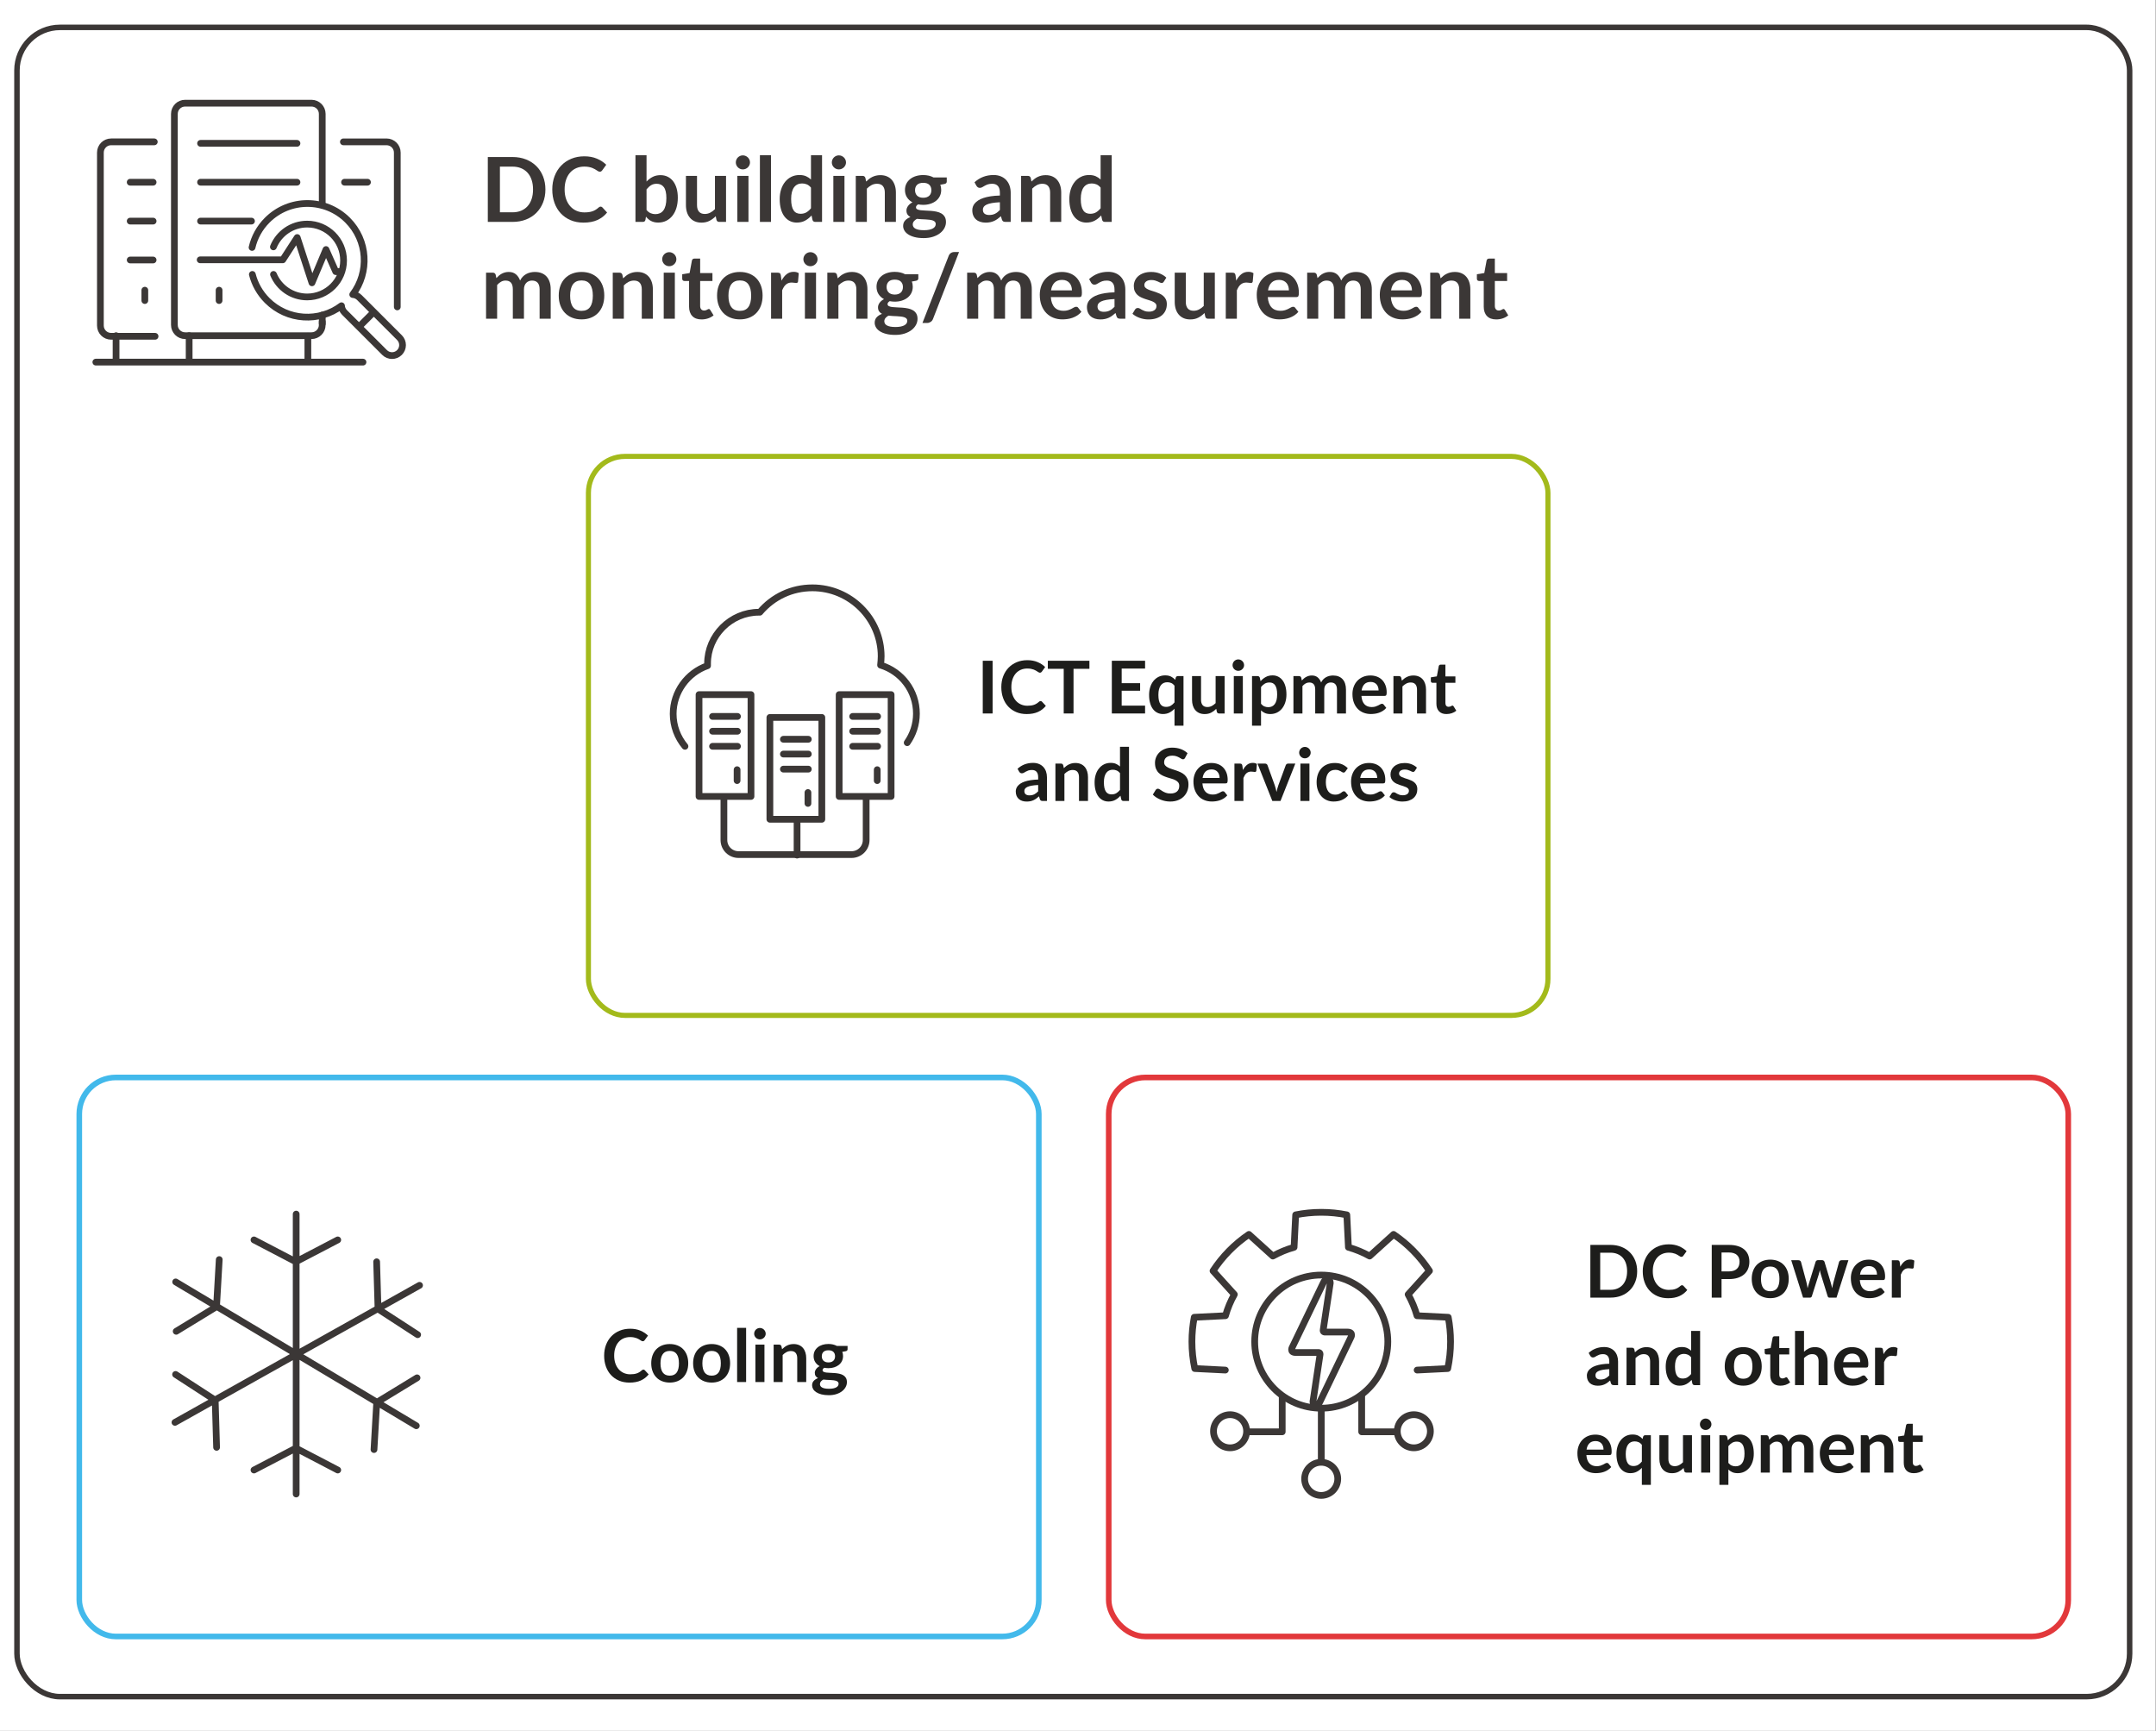 <?xml version="1.0" encoding="UTF-8"?>
<svg id="Your_Design" xmlns="http://www.w3.org/2000/svg" version="1.1" viewBox="0 0 384.445 308.606">
  <rect x="0" y="0" width="384.445" height="308.606" fill="#808080" stroke="none"/>
  <!-- Generator: Adobe Illustrator 29.8.1, SVG Export Plug-In . SVG Version: 2.1.1 Build 2)  -->
  <defs>
    <style>
      .st0 {
        stroke-width: .981px;
      }

      .st0, .st1, .st2, .st3, .st4 {
        fill: none;
      }

      .st0, .st1, .st3, .st4 {
        stroke-miterlimit: 10;
      }

      .st0, .st2 {
        stroke: #3b3736;
      }

      .st1 {
        stroke: #a3ba1b;
        stroke-width: .906px;
      }

      .st5 {
        fill: #1d1d1b;
      }

      .st6 {
        fill: #fff;
      }

      .st2 {
        stroke-linecap: round;
        stroke-linejoin: round;
        stroke-width: 1.2px;
      }

      .st7 {
        fill: #3b3736;
      }

      .st3 {
        stroke: #42b9eb;
      }

      .st4 {
        stroke: #e2383b;
      }
    </style>
  </defs>
  <rect class="st6" x="-1.373" y="-.331" width="385.748" height="309.928"/>
  <rect class="st1" x="104.924" y="81.372" width="171.098" height="99.671" rx="6.513" ry="6.513"/>
  <g>
    <path class="st5" d="M176.994,127.211h-1.755v-9.399h1.755v9.399Z"/>
    <path class="st5" d="M185.548,124.995c.095,0,.18.037.253.11l.689.748c-.381.472-.851.834-1.407,1.085s-1.225.377-2.005.377c-.697,0-1.325-.119-1.881-.357-.557-.238-1.033-.57-1.427-.995-.395-.425-.697-.932-.907-1.521-.21-.589-.315-1.233-.315-1.931,0-.706.113-1.353.338-1.94.226-.587.543-1.093.952-1.518.41-.424.898-.755,1.466-.991.568-.236,1.196-.354,1.885-.354.685,0,1.292.113,1.823.338.531.226.982.52,1.355.884l-.585.812c-.035.052-.079.097-.133.136s-.129.059-.224.059c-.065,0-.132-.019-.202-.055-.069-.037-.145-.083-.227-.137-.083-.054-.178-.114-.286-.179s-.234-.124-.377-.179-.309-.1-.498-.137c-.189-.037-.406-.055-.653-.055-.42,0-.805.075-1.153.225-.349.149-.649.366-.9.65-.252.284-.446.63-.585,1.04-.139.409-.208.876-.208,1.4,0,.529.075.999.224,1.411s.352.758.608,1.04c.255.282.557.497.903.647.347.149.719.224,1.118.224.238,0,.454-.013.646-.039s.371-.067.533-.123.316-.129.461-.218.289-.198.432-.328c.043-.039.089-.07.137-.094.047-.024.098-.036.149-.036Z"/>
    <path class="st5" d="M194.258,119.248h-2.834v7.962h-1.748v-7.962h-2.834v-1.437h7.417v1.437Z"/>
    <path class="st5" d="M200.011,119.203v2.606h3.289v1.345h-3.289v2.659h4.173v1.397h-5.928v-9.399h5.928v1.391h-4.173Z"/>
    <path class="st5" d="M211.035,120.542v8.847h-1.605v-3.023c-.264.282-.564.509-.897.683-.334.173-.722.26-1.164.26-.364,0-.698-.076-1.001-.228-.303-.152-.565-.372-.783-.66-.219-.289-.388-.644-.507-1.069-.12-.425-.179-.91-.179-1.456,0-.494.067-.953.201-1.378s.327-.793.579-1.105.552-.556.903-.731c.351-.175.746-.263,1.183-.263.416,0,.765.071,1.046.214s.533.336.754.579l.085-.377c.056-.195.19-.292.403-.292h.981ZM209.429,122.245c-.178-.221-.375-.377-.591-.468-.217-.091-.449-.136-.696-.136-.243,0-.461.045-.656.136-.195.091-.362.229-.5.413-.139.185-.245.418-.319.702-.074.284-.11.619-.11,1.004,0,.39.031.72.094.991s.153.492.27.663c.117.171.26.294.429.371.169.076.357.114.565.114.334,0,.618-.069.852-.208s.455-.336.663-.592v-2.99Z"/>
    <path class="st5" d="M218.367,120.542v6.669h-.981c-.212,0-.347-.098-.403-.292l-.11-.533c-.273.277-.574.502-.903.673-.33.171-.717.257-1.164.257-.364,0-.686-.061-.965-.185s-.515-.298-.705-.523c-.191-.225-.335-.493-.433-.803-.097-.31-.146-.651-.146-1.024v-4.238h1.605v4.238c0,.408.094.723.283.946s.471.335.848.335c.277,0,.538-.062.78-.185s.472-.293.689-.51v-4.823h1.605Z"/>
    <path class="st5" d="M221.838,118.599c0,.139-.028.269-.085.39-.056.122-.131.228-.224.319-.093.091-.203.164-.328.218-.126.054-.26.081-.403.081-.139,0-.27-.027-.394-.081s-.231-.127-.322-.218c-.091-.091-.164-.197-.218-.319-.054-.121-.081-.251-.081-.39,0-.143.027-.277.081-.403.054-.126.127-.234.218-.325.091-.091.198-.164.322-.218s.254-.082.394-.082c.143,0,.277.027.403.082.126.054.235.127.328.218.093.091.168.199.224.325.057.126.085.26.085.403ZM221.617,120.542v6.669h-1.612v-6.669h1.612Z"/>
    <path class="st5" d="M224.775,121.452c.273-.308.583-.557.93-.748.347-.191.754-.286,1.222-.286.364,0,.697.076.998.228.301.152.561.372.78.66s.388.644.507,1.066c.119.422.179.907.179,1.453,0,.498-.067.96-.202,1.385s-.326.793-.575,1.105c-.249.312-.55.556-.904.731-.353.175-.749.263-1.186.263-.373,0-.691-.058-.956-.172s-.5-.274-.709-.478v2.731h-1.605v-8.847h.981c.208,0,.345.098.41.292l.13.618ZM224.86,125.482c.182.221.38.377.595.468.214.091.447.137.699.137.243,0,.461-.045.657-.137.195-.091.361-.23.497-.415.137-.186.242-.421.315-.706.074-.284.11-.619.11-1.004,0-.39-.031-.72-.094-.991-.063-.271-.153-.491-.27-.66-.117-.169-.259-.292-.426-.371-.167-.078-.356-.117-.569-.117-.334,0-.618.07-.852.211-.234.141-.455.339-.663.595v2.99Z"/>
    <path class="st5" d="M230.639,127.211v-6.669h.981c.208,0,.345.098.41.292l.104.494c.117-.13.239-.249.367-.358.128-.108.264-.201.41-.279.145-.078.301-.14.468-.185.167-.046.35-.068.549-.068.42,0,.766.114,1.037.341s.474.53.608.907c.104-.221.234-.411.39-.569.156-.158.327-.287.513-.387.186-.1.385-.173.595-.221.21-.047.421-.071.634-.071.368,0,.696.056.981.169.286.113.527.277.722.494s.343.481.445.793c.102.312.153.669.153,1.072v4.245h-1.605v-4.245c0-.424-.093-.744-.28-.959-.186-.215-.46-.322-.819-.322-.165,0-.317.028-.459.085-.141.056-.264.138-.37.244-.106.106-.19.24-.251.4s-.091.344-.091.552v4.245h-1.612v-4.245c0-.446-.09-.771-.27-.975-.18-.204-.443-.305-.79-.305-.234,0-.452.058-.653.172-.202.115-.389.272-.562.471v4.881h-1.605Z"/>
    <path class="st5" d="M242.761,124.078c.026.342.087.638.182.887.095.249.221.455.377.617.156.163.341.284.556.364.215.08.452.12.712.12s.484-.03.673-.091.353-.128.494-.202c.141-.074.264-.141.37-.202.106-.06.209-.091.309-.091.134,0,.234.05.299.149l.461.585c-.178.208-.377.383-.598.523-.221.141-.452.253-.692.338-.241.085-.485.144-.735.179-.249.035-.491.052-.725.052-.464,0-.895-.077-1.294-.231-.399-.154-.745-.381-1.04-.683-.294-.301-.526-.674-.695-1.118-.169-.444-.253-.959-.253-1.544,0-.455.073-.883.221-1.284s.358-.75.634-1.046.611-.532,1.007-.706c.397-.173.844-.26,1.342-.26.42,0,.808.067,1.164.202s.661.33.916.588c.256.258.456.574.602.949.145.375.218.803.218,1.284,0,.243-.026.406-.078.491-.052.085-.152.127-.299.127h-4.127ZM245.822,123.109c0-.208-.029-.404-.087-.588-.059-.184-.146-.345-.264-.484-.117-.139-.265-.248-.445-.329-.18-.08-.389-.12-.627-.12-.464,0-.829.132-1.095.397-.267.265-.436.639-.51,1.125h3.029Z"/>
    <path class="st5" d="M249.969,121.361c.134-.134.276-.259.426-.373s.308-.212.475-.292c.167-.08.345-.143.536-.189.191-.046.398-.068.624-.068.364,0,.687.061.969.185.281.123.517.297.705.52s.332.49.429.8c.098.31.146.651.146,1.023v4.245h-1.605v-4.245c0-.407-.093-.722-.279-.946-.186-.223-.471-.335-.852-.335-.277,0-.538.063-.78.189s-.472.297-.689.513v4.823h-1.605v-6.669h.981c.208,0,.345.098.41.292l.11.526Z"/>
    <path class="st5" d="M257.932,127.315c-.581,0-1.026-.164-1.336-.491-.31-.327-.465-.779-.465-1.355v-3.724h-.682c-.087,0-.161-.028-.221-.085-.06-.057-.091-.141-.091-.254v-.637l1.072-.176.338-1.82c.022-.086.063-.154.123-.202.06-.047.139-.071.234-.071h.832v2.1h1.781v1.144h-1.781v3.614c0,.208.051.371.153.487.102.117.242.176.419.176.1,0,.183-.012.25-.036.067-.024.126-.049.176-.075.05-.026.094-.051.133-.075.039-.024.078-.036.117-.036.048,0,.087.012.117.036.03.023.062.06.098.107l.481.78c-.234.195-.503.342-.806.442s-.618.149-.942.149Z"/>
    <path class="st5" d="M181.441,137.072c.767-.702,1.69-1.053,2.769-1.053.39,0,.739.064,1.047.192.308.128.567.305.78.533s.374.499.484.816.166.663.166,1.04v4.212h-.728c-.151,0-.269-.023-.351-.068-.083-.045-.147-.137-.195-.276l-.143-.481c-.169.152-.334.285-.494.4-.161.115-.328.211-.5.289-.173.078-.359.138-.556.179-.197.041-.415.061-.653.061-.282,0-.542-.038-.78-.114s-.444-.19-.618-.341c-.173-.151-.308-.34-.403-.565-.095-.225-.143-.487-.143-.787,0-.169.028-.337.085-.503.057-.167.148-.326.276-.478.128-.151.293-.294.497-.429.204-.134.454-.252.751-.351s.643-.181,1.037-.244c.395-.063.845-.101,1.352-.114v-.39c0-.446-.095-.777-.286-.991-.19-.215-.466-.322-.825-.322-.26,0-.476.03-.647.091-.171.061-.322.129-.452.205-.13.076-.248.144-.354.205-.106.06-.225.091-.354.091-.113,0-.208-.029-.286-.088-.078-.058-.141-.127-.189-.205l-.286-.513ZM185.119,139.964c-.464.022-.854.062-1.17.121-.316.058-.57.133-.76.224-.191.091-.328.197-.41.318-.083.122-.123.253-.123.397,0,.282.084.483.25.605.167.122.385.182.653.182.33,0,.614-.06.855-.179.24-.119.476-.3.705-.543v-1.125Z"/>
    <path class="st5" d="M189.695,136.961c.134-.134.276-.259.426-.373s.308-.212.475-.292c.167-.08.345-.143.536-.189.191-.046.398-.068.624-.068.364,0,.687.061.969.185.281.123.517.297.705.52s.332.49.429.8c.098.31.146.651.146,1.023v4.245h-1.605v-4.245c0-.407-.093-.722-.279-.946-.186-.223-.471-.335-.852-.335-.277,0-.538.063-.78.189s-.472.297-.689.513v4.823h-1.605v-6.669h.981c.208,0,.345.098.41.292l.11.526Z"/>
    <path class="st5" d="M201.317,133.152v9.659h-.981c-.212,0-.347-.098-.403-.292l-.137-.644c-.269.308-.578.557-.926.748s-.755.286-1.219.286c-.364,0-.698-.076-1.001-.228-.303-.152-.565-.372-.783-.66-.219-.289-.388-.644-.507-1.069-.12-.425-.179-.91-.179-1.456,0-.494.067-.953.201-1.378s.327-.793.579-1.105.552-.556.903-.731c.351-.175.746-.263,1.183-.263.373,0,.691.059.956.175.264.117.5.275.709.475v-3.517h1.605ZM199.712,137.845c-.182-.221-.38-.377-.595-.468-.214-.091-.445-.136-.692-.136-.243,0-.461.045-.656.136-.195.091-.362.229-.5.413-.139.185-.245.418-.319.702-.074.284-.11.619-.11,1.004,0,.39.031.72.094.991s.153.492.27.663c.117.171.26.294.429.371.169.076.357.114.565.114.334,0,.618-.069.852-.208s.455-.336.663-.592v-2.99Z"/>
    <path class="st5" d="M211.32,135.121c-.052.091-.107.157-.166.198s-.131.061-.218.061c-.091,0-.19-.033-.296-.101-.106-.067-.233-.142-.38-.224-.147-.083-.32-.157-.517-.224-.197-.067-.43-.101-.699-.101-.243,0-.455.029-.637.088-.182.059-.335.14-.459.244s-.215.229-.276.374c-.06.145-.091.304-.091.477,0,.221.062.405.185.552.123.147.287.273.491.377.204.104.435.197.695.279.26.083.526.17.799.263s.54.202.8.325c.26.123.492.279.695.468s.367.419.491.692.185.605.185.995c0,.425-.072.822-.217,1.192-.145.371-.358.693-.637.969s-.621.492-1.024.65c-.403.158-.864.237-1.384.237-.299,0-.594-.029-.884-.088-.29-.059-.568-.142-.835-.25s-.517-.238-.751-.39c-.234-.151-.442-.321-.624-.507l.514-.839c.043-.06.1-.111.169-.152.069-.042.143-.062.221-.062.108,0,.225.044.351.133.126.089.275.188.448.296s.376.207.608.295c.231.089.51.133.835.133.498,0,.884-.118,1.157-.354s.41-.575.41-1.017c0-.247-.062-.449-.185-.605-.123-.156-.287-.287-.491-.394-.204-.106-.435-.196-.695-.27-.26-.074-.524-.154-.793-.241-.269-.086-.533-.19-.793-.312-.26-.121-.492-.279-.696-.475-.204-.195-.367-.439-.491-.731s-.185-.653-.185-1.083c0-.342.068-.676.205-1.001.137-.325.335-.613.595-.864.26-.252.581-.453.962-.605s.819-.228,1.313-.228c.555,0,1.066.086,1.534.26s.867.416,1.196.728l-.435.826Z"/>
    <path class="st5" d="M214.408,139.678c.026.342.087.638.182.887.095.249.221.455.377.617.156.163.341.284.556.364.215.08.452.12.712.12s.484-.03.673-.091.353-.128.494-.202c.141-.074.264-.141.37-.202.106-.06.209-.091.309-.091.134,0,.234.05.299.149l.461.585c-.178.208-.377.383-.598.523-.221.141-.452.253-.692.338-.241.085-.485.144-.735.179-.249.035-.491.052-.725.052-.464,0-.895-.077-1.294-.231-.399-.154-.745-.381-1.04-.683-.294-.301-.526-.674-.695-1.118-.169-.444-.253-.959-.253-1.544,0-.455.073-.883.221-1.284s.358-.75.634-1.046.611-.532,1.007-.706c.397-.173.844-.26,1.342-.26.42,0,.808.067,1.164.202s.661.33.916.588c.256.258.456.574.602.949.145.375.218.803.218,1.284,0,.243-.026.406-.078.491-.052.085-.152.127-.299.127h-4.127ZM217.469,138.709c0-.208-.029-.404-.087-.588-.059-.184-.146-.345-.264-.484-.117-.139-.265-.248-.445-.329-.18-.08-.389-.12-.627-.12-.464,0-.829.132-1.095.397-.267.265-.436.639-.51,1.125h3.029Z"/>
    <path class="st5" d="M221.63,137.299c.208-.398.455-.711.741-.939.286-.228.624-.341,1.014-.341.308,0,.555.067.741.202l-.104,1.202c-.022.078-.053.133-.094.166-.042.032-.097.049-.166.049-.065,0-.162-.011-.289-.033-.128-.021-.252-.032-.374-.032-.178,0-.336.026-.475.078-.139.052-.263.127-.373.225-.11.097-.208.215-.292.354s-.164.297-.237.475v4.108h-1.605v-6.669h.942c.165,0,.28.029.345.088.065.058.108.164.13.315l.098.754Z"/>
    <path class="st5" d="M230.976,136.142l-2.646,6.669h-1.456l-2.646-6.669h1.326c.122,0,.222.028.302.085.081.056.133.128.16.214l1.287,3.562c.069.208.13.412.182.611.052.199.098.398.137.598.043-.199.091-.398.143-.598.052-.2.115-.403.189-.611l1.313-3.562c.03-.086.085-.158.162-.214.078-.056.171-.085.28-.085h1.268Z"/>
    <path class="st5" d="M233.713,134.199c0,.139-.028.269-.085.39-.056.122-.131.228-.224.319-.093.091-.203.164-.328.218-.126.054-.26.081-.403.081-.139,0-.27-.027-.394-.081s-.231-.127-.322-.218c-.091-.091-.164-.197-.218-.319-.054-.121-.081-.251-.081-.39,0-.143.027-.277.081-.403.054-.126.127-.234.218-.325.091-.091.198-.164.322-.218s.254-.082.394-.082c.143,0,.277.027.403.082.126.054.235.127.328.218.093.091.168.199.224.325.057.126.085.26.085.403ZM233.492,136.142v6.669h-1.612v-6.669h1.612Z"/>
    <path class="st5" d="M239.907,137.553c-.047.06-.094.108-.14.143-.045.035-.111.052-.198.052-.083,0-.163-.025-.24-.075-.078-.05-.171-.106-.28-.169s-.237-.119-.387-.169-.335-.075-.556-.075c-.282,0-.529.051-.741.152-.212.102-.389.248-.53.439-.141.191-.246.421-.315.692-.069.271-.104.577-.104.919,0,.355.038.672.114.949.076.277.185.51.328.699s.316.332.52.429c.204.097.433.146.689.146s.462-.031.621-.094.291-.132.4-.208.203-.145.283-.208.17-.094.27-.094c.13,0,.228.05.292.149l.461.585c-.178.208-.371.383-.579.523s-.424.253-.647.338-.453.144-.689.179c-.236.035-.471.052-.705.052-.412,0-.799-.077-1.164-.231-.364-.154-.683-.378-.956-.673-.273-.294-.488-.655-.646-1.082s-.237-.913-.237-1.46c0-.489.07-.943.211-1.362.141-.418.348-.78.621-1.085.273-.305.611-.545,1.014-.718.403-.173.866-.26,1.391-.26.498,0,.935.08,1.31.24.374.161.711.39,1.011.69l-.423.585Z"/>
    <path class="st5" d="M242.514,139.678c.026.342.087.638.182.887.095.249.221.455.377.617.156.163.341.284.556.364.215.08.452.12.712.12s.484-.03.673-.091.353-.128.494-.202c.141-.074.264-.141.37-.202.106-.06.209-.091.309-.091.134,0,.234.05.299.149l.461.585c-.178.208-.377.383-.598.523-.221.141-.452.253-.692.338-.241.085-.485.144-.735.179-.249.035-.491.052-.725.052-.464,0-.895-.077-1.294-.231-.399-.154-.745-.381-1.04-.683-.294-.301-.526-.674-.695-1.118-.169-.444-.253-.959-.253-1.544,0-.455.073-.883.221-1.284s.358-.75.634-1.046.611-.532,1.007-.706c.397-.173.844-.26,1.342-.26.42,0,.808.067,1.164.202s.661.33.916.588c.256.258.456.574.602.949.145.375.218.803.218,1.284,0,.243-.026.406-.078.491-.052.085-.152.127-.299.127h-4.127ZM245.575,138.709c0-.208-.029-.404-.087-.588-.059-.184-.146-.345-.264-.484-.117-.139-.265-.248-.445-.329-.18-.08-.389-.12-.627-.12-.464,0-.829.132-1.095.397-.267.265-.436.639-.51,1.125h3.029Z"/>
    <path class="st5" d="M252.29,137.442c-.043.069-.089.118-.136.146-.048.028-.108.042-.182.042-.078,0-.162-.021-.25-.065-.089-.043-.192-.092-.309-.146-.117-.054-.25-.103-.399-.146-.15-.043-.326-.065-.53-.065-.316,0-.565.067-.745.202-.18.134-.27.31-.27.526,0,.143.046.263.14.361.093.097.217.183.371.257s.328.14.523.198c.195.058.393.123.595.191.201.069.399.148.595.237.195.089.369.202.523.338.154.137.277.3.371.491.093.19.14.42.14.689,0,.32-.057.616-.172.887-.115.271-.285.505-.51.702-.226.197-.504.351-.835.462-.332.11-.714.166-1.147.166-.23,0-.454-.021-.672-.061-.219-.042-.429-.099-.631-.172-.201-.074-.388-.16-.559-.26-.171-.1-.321-.208-.452-.325l.371-.611c.048-.073.104-.13.169-.169s.147-.059.247-.059.194.028.283.085c.089.057.192.117.309.182.117.065.255.126.413.182s.358.085.601.085c.191,0,.354-.023.491-.068.137-.045.249-.105.338-.179s.154-.159.195-.257c.041-.097.061-.198.061-.302,0-.156-.046-.284-.14-.383s-.217-.186-.371-.26c-.154-.073-.329-.14-.526-.198-.197-.058-.399-.122-.605-.191-.206-.069-.407-.151-.605-.244-.197-.093-.373-.211-.526-.354s-.277-.318-.371-.526-.14-.46-.14-.754c0-.273.054-.533.162-.78.108-.247.268-.462.478-.646.21-.185.472-.332.787-.442.314-.11.677-.166,1.088-.166.46,0,.878.076,1.255.228s.691.351.942.598l-.364.578Z"/>
  </g>
  <rect class="st3" x="14.137" y="192.108" width="171.098" height="99.671" rx="6.513" ry="6.513"/>
  <g>
    <path class="st5" d="M114.727,244.196c.095,0,.18.037.253.11l.689.748c-.381.472-.851.834-1.407,1.085s-1.225.377-2.005.377c-.697,0-1.325-.119-1.881-.357-.557-.238-1.033-.57-1.427-.995-.395-.425-.697-.932-.907-1.521-.21-.589-.315-1.233-.315-1.931,0-.706.113-1.353.338-1.94.226-.587.543-1.093.952-1.518.41-.424.898-.755,1.466-.991.568-.236,1.196-.354,1.885-.354.685,0,1.292.113,1.823.338.531.226.982.52,1.355.884l-.585.812c-.035.052-.079.097-.133.136s-.129.059-.224.059c-.065,0-.132-.019-.202-.055-.069-.037-.145-.083-.227-.137-.083-.054-.178-.114-.286-.179s-.234-.124-.377-.179-.309-.1-.498-.137c-.189-.037-.406-.055-.653-.055-.42,0-.805.075-1.153.225-.349.149-.649.366-.9.65-.252.284-.446.63-.585,1.04-.139.409-.208.876-.208,1.4,0,.529.075.999.224,1.411s.352.758.608,1.04c.255.282.557.497.903.647.347.149.719.224,1.118.224.238,0,.454-.013.646-.039s.371-.067.533-.123.316-.129.461-.218.289-.198.432-.328c.043-.039.089-.07.137-.094.047-.024.098-.036.149-.036Z"/>
    <path class="st5" d="M119.433,239.639c.494,0,.943.08,1.349.24.405.161.752.388,1.04.683.288.295.51.654.666,1.079.156.425.234.899.234,1.423,0,.529-.078,1.005-.234,1.43-.156.425-.378.787-.666,1.085s-.635.529-1.04.689-.855.241-1.349.241c-.498,0-.951-.081-1.358-.241-.408-.16-.755-.39-1.044-.689s-.511-.661-.669-1.085-.237-.901-.237-1.43c0-.524.079-.999.237-1.423s.381-.784.669-1.079c.288-.294.636-.522,1.044-.683.407-.16.86-.24,1.358-.24ZM119.433,245.274c.555,0,.965-.186,1.231-.559.267-.373.4-.919.4-1.638s-.133-1.268-.4-1.645c-.266-.377-.677-.565-1.231-.565-.564,0-.981.19-1.252.569-.271.379-.406.926-.406,1.641s.135,1.26.406,1.635.688.562,1.252.562Z"/>
    <path class="st5" d="M126.901,239.639c.494,0,.943.08,1.349.24.405.161.752.388,1.04.683.288.295.51.654.666,1.079.156.425.234.899.234,1.423,0,.529-.078,1.005-.234,1.43-.156.425-.378.787-.666,1.085s-.635.529-1.04.689-.855.241-1.349.241c-.498,0-.951-.081-1.358-.241-.408-.16-.755-.39-1.044-.689s-.511-.661-.669-1.085-.237-.901-.237-1.43c0-.524.079-.999.237-1.423s.381-.784.669-1.079c.288-.294.636-.522,1.044-.683.407-.16.86-.24,1.358-.24ZM126.901,245.274c.555,0,.965-.186,1.231-.559.267-.373.4-.919.4-1.638s-.133-1.268-.4-1.645c-.266-.377-.677-.565-1.231-.565-.564,0-.981.19-1.252.569-.271.379-.406.926-.406,1.641s.135,1.26.406,1.635.688.562,1.252.562Z"/>
    <path class="st5" d="M133.044,236.753v9.659h-1.605v-9.659h1.605Z"/>
    <path class="st5" d="M136.534,237.8c0,.139-.028.269-.085.39-.056.122-.131.228-.224.319-.093.091-.203.164-.328.218-.126.054-.26.081-.403.081-.139,0-.27-.027-.394-.081s-.231-.127-.322-.218c-.091-.091-.164-.197-.218-.319-.054-.121-.081-.251-.081-.39,0-.143.027-.277.081-.403.054-.126.127-.234.218-.325.091-.091.198-.164.322-.218s.254-.082.394-.082c.143,0,.277.027.403.082.126.054.235.127.328.218.093.091.168.199.224.325.057.126.085.26.085.403ZM136.313,239.743v6.669h-1.612v-6.669h1.612Z"/>
    <path class="st5" d="M139.452,240.562c.134-.134.276-.259.426-.373s.308-.212.475-.292c.167-.08.345-.143.536-.189.191-.046.398-.068.624-.068.364,0,.687.061.969.185.281.123.517.297.705.52s.332.49.429.8c.098.31.146.651.146,1.023v4.245h-1.605v-4.245c0-.407-.093-.722-.279-.946-.186-.223-.471-.335-.852-.335-.277,0-.538.063-.78.189s-.472.297-.689.513v4.823h-1.605v-6.669h.981c.208,0,.345.098.41.292l.11.526Z"/>
    <path class="st5" d="M151.133,239.97v.598c0,.19-.115.308-.345.351l-.598.111c.091.23.136.481.136.754,0,.329-.066.627-.198.894s-.315.493-.549.679c-.234.186-.51.331-.829.433-.318.102-.662.152-1.03.152-.13,0-.256-.006-.377-.019-.122-.013-.241-.03-.357-.052-.208.126-.312.267-.312.422,0,.134.061.233.185.296s.287.107.491.133.435.042.696.049c.26.006.526.021.799.042.273.022.54.06.799.114.26.054.492.14.696.257s.367.276.491.477c.123.202.185.461.185.777,0,.295-.072.581-.218.858-.145.277-.355.524-.63.741s-.613.391-1.014.523c-.401.132-.857.198-1.368.198-.502,0-.94-.049-1.313-.146s-.683-.228-.929-.39c-.247-.162-.432-.35-.553-.562-.122-.212-.182-.434-.182-.663,0-.312.094-.573.283-.783s.448-.378.777-.504c-.178-.091-.318-.212-.422-.364s-.156-.351-.156-.598c0-.1.019-.203.056-.309.037-.106.091-.211.162-.315.072-.104.162-.203.27-.296.108-.093.236-.176.383-.25-.338-.182-.604-.425-.796-.728s-.289-.659-.289-1.066c0-.329.066-.627.198-.894.132-.266.316-.494.553-.682.236-.189.516-.333.838-.433.323-.1.675-.149,1.056-.149.286,0,.555.029.806.088.251.059.481.144.689.257h1.917ZM149.534,246.711c0-.13-.039-.236-.117-.318-.078-.082-.184-.146-.318-.192-.134-.045-.291-.079-.471-.101-.18-.021-.371-.038-.572-.049-.202-.011-.41-.021-.624-.029-.215-.008-.424-.026-.627-.052-.178.1-.322.217-.432.351s-.166.29-.166.468c0,.117.029.227.088.328.059.102.152.19.279.263.128.074.294.131.498.172s.453.062.748.062c.299,0,.557-.023.773-.068s.396-.108.536-.189.244-.176.309-.286c.065-.11.098-.231.098-.361ZM147.72,242.915c.199,0,.373-.027.52-.081s.27-.129.367-.225c.098-.095.171-.21.221-.344s.075-.282.075-.442c0-.33-.099-.59-.296-.783s-.493-.29-.887-.29-.69.097-.887.29-.296.454-.296.783c0,.156.025.301.075.435s.123.25.221.348.221.173.371.228.322.081.517.081Z"/>
  </g>
  <rect class="st4" x="197.7" y="192.108" width="171.098" height="99.671" rx="6.513" ry="6.513"/>
  <g>
    <path class="st5" d="M291.93,226.663c0,.689-.115,1.322-.345,1.898-.23.576-.553,1.072-.969,1.488s-.916.739-1.501.968c-.585.23-1.235.345-1.95.345h-3.582v-9.399h3.582c.715,0,1.365.116,1.95.348s1.085.555,1.501.969c.416.414.739.909.969,1.485.23.577.345,1.209.345,1.898ZM290.136,226.663c0-.516-.068-.978-.205-1.388-.137-.409-.334-.756-.592-1.04-.258-.284-.569-.501-.935-.653-.366-.152-.779-.228-1.238-.228h-1.827v6.617h1.827c.459,0,.872-.076,1.238-.228.366-.151.678-.369.935-.653.258-.284.455-.63.592-1.04.137-.41.205-.872.205-1.388Z"/>
    <path class="st5" d="M299.925,229.147c.095,0,.18.037.253.11l.69.748c-.382.472-.851.834-1.407,1.085s-1.226.377-2.006.377c-.697,0-1.324-.119-1.881-.357-.558-.238-1.033-.57-1.427-.995-.395-.425-.697-.932-.907-1.521s-.315-1.233-.315-1.931c0-.706.113-1.353.338-1.94.226-.587.543-1.093.952-1.518.41-.424.898-.755,1.466-.991.568-.236,1.196-.354,1.886-.354.685,0,1.292.113,1.823.338.53.226.982.52,1.355.884l-.585.812c-.034.052-.079.097-.133.136-.055.039-.129.059-.225.059-.065,0-.132-.019-.201-.055-.069-.037-.145-.083-.228-.137s-.178-.114-.286-.179-.233-.124-.377-.179c-.143-.054-.309-.1-.497-.137-.189-.037-.406-.055-.653-.055-.42,0-.805.075-1.153.225-.35.149-.649.366-.9.65-.252.284-.446.63-.585,1.04-.139.409-.208.876-.208,1.4,0,.529.074.999.224,1.411s.352.758.608,1.04c.255.282.557.497.903.647.347.149.719.224,1.118.224.238,0,.453-.013.646-.039.192-.026.37-.067.533-.123.162-.056.316-.129.461-.218.145-.089.289-.198.433-.328.043-.039.089-.07.137-.094.047-.024.098-.036.149-.036Z"/>
    <path class="st5" d="M308.284,221.964c.629,0,1.172.074,1.632.221.459.147.838.353,1.138.618.299.265.52.581.666.949.144.368.218.771.218,1.209,0,.455-.076.872-.228,1.251-.151.379-.379.706-.683.979s-.684.485-1.141.637c-.457.152-.991.228-1.603.228h-1.307v3.309h-1.748v-9.399h3.055ZM308.284,226.69c.321,0,.601-.04.839-.121.238-.08.436-.195.595-.344s.276-.332.354-.546c.077-.215.116-.454.116-.718,0-.252-.039-.479-.116-.683-.078-.204-.195-.377-.352-.52s-.353-.252-.592-.328-.519-.114-.845-.114h-1.307v3.373h1.307Z"/>
    <path class="st5" d="M315.668,224.59c.494,0,.943.08,1.349.24.405.161.752.388,1.04.683.288.295.511.654.666,1.079.156.425.234.899.234,1.423,0,.529-.078,1.005-.234,1.43-.155.425-.378.787-.666,1.085s-.635.529-1.04.689-.855.241-1.349.241c-.498,0-.951-.081-1.358-.241s-.755-.39-1.043-.689-.512-.661-.67-1.085-.237-.901-.237-1.43c0-.524.079-.999.237-1.423s.382-.784.67-1.079c.288-.294.636-.522,1.043-.683.407-.16.86-.24,1.358-.24ZM315.668,230.225c.555,0,.966-.186,1.231-.559.267-.373.4-.919.4-1.638s-.134-1.268-.4-1.645c-.266-.377-.677-.565-1.231-.565-.564,0-.981.19-1.251.569-.272.379-.406.926-.406,1.641s.135,1.26.406,1.635c.271.375.688.562,1.251.562Z"/>
    <path class="st5" d="M329.597,224.694l-2.119,6.669h-1.287c-.147,0-.249-.095-.306-.286l-1.195-3.854c-.039-.13-.075-.259-.107-.387-.033-.127-.06-.257-.081-.387-.026.13-.056.261-.088.394-.033.132-.068.263-.107.393l-1.216,3.841c-.052.191-.167.286-.345.286h-1.234l-2.112-6.669h1.28c.117,0,.217.028.299.085s.137.128.162.214l.956,3.562c.048.195.09.386.127.572.036.186.067.373.094.559.048-.186.099-.373.153-.559.054-.186.111-.377.172-.572l1.105-3.575c.026-.087.077-.158.153-.215.075-.056.168-.085.276-.085h.708c.113,0,.209.028.289.085.08.057.134.128.159.215l1.073,3.575c.056.195.109.387.159.575s.099.376.146.562c.056-.368.136-.748.24-1.138l.981-3.562c.03-.086.084-.158.162-.214s.172-.085.279-.085h1.223Z"/>
    <path class="st5" d="M331.632,228.23c.026.342.087.638.182.887.096.249.222.455.377.617.156.163.342.284.556.364.215.08.452.12.712.12s.484-.03.673-.091.353-.128.494-.202.265-.141.37-.202c.106-.06.209-.091.31-.091.134,0,.233.05.299.149l.461.585c-.178.208-.377.383-.598.523s-.452.253-.692.338-.485.144-.734.179-.491.052-.725.052c-.464,0-.895-.077-1.294-.231s-.745-.381-1.04-.683c-.294-.301-.526-.674-.695-1.118-.169-.444-.253-.959-.253-1.544,0-.455.073-.883.221-1.284s.358-.75.634-1.046.61-.532,1.007-.706c.398-.173.845-.26,1.343-.26.42,0,.808.067,1.163.202s.661.33.917.588.456.574.602.949c.144.375.218.803.218,1.284,0,.243-.026.406-.078.491-.053.085-.152.127-.3.127h-4.127ZM334.693,227.262c0-.208-.029-.404-.088-.588-.059-.184-.146-.345-.264-.484-.116-.139-.265-.248-.444-.329-.181-.08-.39-.12-.628-.12-.464,0-.828.132-1.095.397-.267.265-.436.639-.511,1.125h3.029Z"/>
    <path class="st5" d="M338.853,225.851c.208-.398.455-.711.74-.939.286-.228.624-.341,1.015-.341.308,0,.555.067.741.202l-.104,1.202c-.021.078-.053.133-.094.166-.042.032-.097.049-.166.049-.065,0-.162-.011-.289-.033-.128-.021-.253-.032-.374-.032-.178,0-.336.026-.475.078-.139.052-.264.127-.374.225-.11.097-.208.215-.292.354-.085.139-.164.297-.237.475v4.108h-1.605v-6.669h.942c.164,0,.279.029.345.088.065.058.108.164.13.315l.098.754Z"/>
    <path class="st5" d="M283.279,241.224c.767-.702,1.69-1.053,2.769-1.053.39,0,.738.064,1.047.192.308.128.567.305.779.533.213.228.374.499.484.816s.166.663.166,1.04v4.212h-.729c-.151,0-.269-.023-.351-.068s-.147-.137-.195-.276l-.143-.481c-.169.152-.334.285-.494.4s-.327.211-.5.289c-.174.078-.359.138-.557.179-.197.041-.414.061-.652.061-.282,0-.542-.038-.78-.114s-.444-.19-.618-.341c-.173-.151-.308-.34-.402-.565-.096-.225-.144-.487-.144-.787,0-.169.028-.337.085-.503.057-.167.148-.326.276-.478.128-.151.293-.294.497-.429s.454-.252.751-.351.643-.181,1.036-.244c.395-.063.846-.101,1.353-.114v-.39c0-.446-.096-.777-.286-.991-.19-.215-.466-.322-.825-.322-.261,0-.476.03-.647.091-.171.061-.321.129-.451.205-.13.076-.248.144-.354.205s-.225.091-.354.091c-.112,0-.208-.029-.286-.088-.077-.058-.141-.127-.189-.205l-.285-.513ZM286.958,244.116c-.464.022-.854.062-1.17.121-.316.058-.57.133-.761.224s-.327.197-.409.318c-.083.122-.124.253-.124.397,0,.282.084.483.25.605.167.122.385.182.653.182.33,0,.614-.06.856-.179.24-.119.476-.3.705-.543v-1.125Z"/>
    <path class="st5" d="M291.533,241.113c.135-.134.276-.259.426-.373s.308-.212.475-.292.346-.143.536-.189c.191-.046.398-.068.624-.068.364,0,.688.061.969.185s.517.297.705.52.332.49.429.8c.098.31.146.651.146,1.023v4.245h-1.605v-4.245c0-.407-.093-.722-.279-.946-.186-.223-.471-.335-.852-.335-.277,0-.537.063-.78.189-.242.126-.472.297-.689.513v4.823h-1.605v-6.669h.981c.208,0,.345.098.409.292l.11.526Z"/>
    <path class="st5" d="M303.155,237.304v9.659h-.981c-.212,0-.347-.098-.402-.292l-.137-.644c-.269.308-.578.557-.927.748s-.755.286-1.219.286c-.363,0-.697-.076-1.001-.228-.303-.152-.565-.372-.783-.66-.219-.289-.388-.644-.507-1.069s-.179-.91-.179-1.456c0-.494.067-.953.201-1.378.135-.425.327-.793.579-1.105.251-.312.552-.556.903-.731.351-.175.745-.263,1.183-.263.373,0,.691.059.956.175.264.117.5.275.708.475v-3.517h1.605ZM301.549,241.997c-.182-.221-.38-.377-.595-.468-.214-.091-.445-.136-.692-.136-.242,0-.461.045-.656.136-.195.091-.361.229-.5.413-.139.185-.245.418-.319.702-.073.284-.11.619-.11,1.004,0,.39.031.72.095.991.062.271.152.492.27.663.117.171.26.294.429.371.169.076.357.114.565.114.334,0,.618-.069.852-.208.234-.139.455-.336.663-.592v-2.99Z"/>
    <path class="st5" d="M310.851,240.19c.494,0,.943.08,1.349.24.405.161.752.388,1.04.683.288.295.511.654.666,1.079.156.425.234.899.234,1.423,0,.529-.078,1.005-.234,1.43-.155.425-.378.787-.666,1.085s-.635.529-1.04.689-.855.241-1.349.241c-.498,0-.951-.081-1.358-.241s-.755-.39-1.043-.689-.512-.661-.67-1.085-.237-.901-.237-1.43c0-.524.079-.999.237-1.423s.382-.784.67-1.079c.288-.294.636-.522,1.043-.683.407-.16.86-.24,1.358-.24ZM310.851,245.826c.555,0,.966-.186,1.231-.559.267-.373.4-.919.4-1.638s-.134-1.268-.4-1.645c-.266-.377-.677-.565-1.231-.565-.564,0-.981.19-1.251.569-.272.379-.406.926-.406,1.641s.135,1.26.406,1.635c.271.375.688.562,1.251.562Z"/>
    <path class="st5" d="M317.462,247.067c-.581,0-1.025-.164-1.336-.491-.31-.327-.465-.779-.465-1.355v-3.724h-.682c-.087,0-.161-.028-.222-.085-.06-.057-.091-.141-.091-.254v-.637l1.072-.176.338-1.82c.022-.086.064-.154.124-.202.06-.047.139-.071.233-.071h.832v2.1h1.781v1.144h-1.781v3.614c0,.208.052.371.153.487.102.117.241.176.419.176.1,0,.184-.012.25-.036.067-.024.126-.049.176-.075.05-.026.095-.051.134-.075.039-.024.077-.036.116-.036.048,0,.087.012.117.036.03.023.062.06.098.107l.481.78c-.234.195-.503.342-.807.442-.303.1-.617.149-.942.149Z"/>
    <path class="st5" d="M321.68,241.009c.26-.243.546-.44.857-.591.312-.152.679-.228,1.099-.228.364,0,.688.061.969.185s.517.297.705.52.332.49.429.8c.098.31.146.651.146,1.023v4.245h-1.605v-4.245c0-.407-.093-.722-.279-.946-.186-.223-.471-.335-.852-.335-.277,0-.537.063-.78.189-.242.126-.472.297-.689.513v4.823h-1.605v-9.659h1.605v3.705Z"/>
    <path class="st5" d="M328.641,243.83c.026.342.087.638.183.887.095.249.221.455.377.617.156.163.341.284.556.364s.452.12.712.12.484-.03.673-.091.352-.128.494-.202c.141-.074.264-.141.37-.202.106-.06.209-.091.309-.091.135,0,.234.05.299.149l.462.585c-.178.208-.377.383-.599.523-.221.141-.451.253-.691.338-.241.085-.485.144-.735.179-.249.035-.49.052-.725.052-.464,0-.894-.077-1.293-.231-.399-.154-.745-.381-1.04-.683-.295-.301-.526-.674-.695-1.118-.169-.444-.254-.959-.254-1.544,0-.455.073-.883.221-1.284s.358-.75.634-1.046.611-.532,1.008-.706c.397-.173.844-.26,1.342-.26.421,0,.809.067,1.164.202s.661.33.916.588c.256.258.456.574.602.949s.218.803.218,1.284c0,.243-.026.406-.078.491s-.151.127-.299.127h-4.128ZM331.703,242.862c0-.208-.029-.404-.087-.588-.059-.184-.146-.345-.264-.484s-.266-.248-.445-.329c-.18-.08-.389-.12-.627-.12-.464,0-.829.132-1.096.397-.267.265-.436.639-.51,1.125h3.028Z"/>
    <path class="st5" d="M335.863,241.451c.208-.398.455-.711.741-.939s.624-.341,1.014-.341c.308,0,.555.067.741.202l-.103,1.202c-.022.078-.054.133-.095.166-.041.032-.097.049-.166.049-.065,0-.161-.011-.289-.033-.128-.021-.252-.032-.374-.032-.178,0-.336.026-.475.078-.139.052-.263.127-.373.225-.11.097-.208.215-.293.354-.084.139-.163.297-.237.475v4.108h-1.605v-6.669h.942c.165,0,.28.029.345.088.065.058.108.164.13.315l.098.754Z"/>
    <path class="st5" d="M282.872,259.43c.026.342.087.638.183.887.095.249.221.455.377.617.156.163.341.284.556.364s.452.12.712.12.484-.03.673-.091.352-.128.494-.202c.141-.074.264-.141.37-.202.106-.06.209-.091.309-.091.135,0,.234.05.299.149l.462.585c-.178.208-.377.383-.599.523-.221.141-.451.253-.691.338-.241.085-.485.144-.735.179-.249.035-.49.052-.725.052-.464,0-.894-.077-1.293-.231-.399-.154-.745-.381-1.04-.683-.295-.301-.526-.674-.695-1.118-.169-.444-.254-.959-.254-1.544,0-.455.073-.883.221-1.284s.358-.75.634-1.046.611-.532,1.008-.706c.397-.173.844-.26,1.342-.26.421,0,.809.067,1.164.202s.661.33.916.588c.256.258.456.574.602.949s.218.803.218,1.284c0,.243-.026.406-.078.491s-.151.127-.299.127h-4.128ZM285.933,258.462c0-.208-.029-.404-.087-.588-.059-.184-.146-.345-.264-.484s-.266-.248-.445-.329c-.18-.08-.389-.12-.627-.12-.464,0-.829.132-1.096.397-.267.265-.436.639-.51,1.125h3.028Z"/>
    <path class="st5" d="M294.371,255.894v8.847h-1.605v-3.023c-.265.282-.564.509-.897.683s-.722.26-1.163.26c-.364,0-.698-.076-1.001-.228-.304-.152-.565-.372-.783-.66-.219-.289-.388-.644-.507-1.069-.12-.425-.179-.91-.179-1.456,0-.494.066-.953.201-1.378.134-.425.327-.793.578-1.105.252-.312.553-.556.903-.731.352-.175.746-.263,1.184-.263.416,0,.765.071,1.046.214.282.143.533.336.755.579l.084-.377c.057-.195.19-.292.403-.292h.981ZM292.765,257.598c-.178-.221-.375-.377-.592-.468-.217-.091-.448-.136-.695-.136-.243,0-.462.045-.656.136-.195.091-.362.229-.501.413-.139.185-.245.418-.318.702-.074.284-.11.619-.11,1.004,0,.39.031.72.094.991.064.271.153.492.271.663.116.171.26.294.429.371.169.076.357.114.565.114.334,0,.617-.069.852-.208.233-.139.455-.336.663-.592v-2.99Z"/>
    <path class="st5" d="M301.703,255.894v6.669h-.981c-.213,0-.347-.098-.403-.292l-.11-.533c-.273.277-.574.502-.903.673-.33.171-.718.257-1.164.257-.364,0-.685-.061-.965-.185s-.515-.298-.705-.523c-.191-.225-.335-.493-.433-.803-.098-.31-.146-.651-.146-1.024v-4.238h1.605v4.238c0,.408.095.723.283.946s.471.335.848.335c.277,0,.538-.062.78-.185.243-.123.473-.293.69-.51v-4.823h1.605Z"/>
    <path class="st5" d="M305.173,253.951c0,.139-.028.269-.085.39-.056.122-.131.228-.224.319-.094.091-.203.164-.328.218-.126.054-.261.081-.403.081-.139,0-.27-.027-.394-.081-.123-.054-.231-.127-.321-.218-.091-.091-.164-.197-.218-.319-.055-.121-.081-.251-.081-.39,0-.143.026-.277.081-.403.054-.126.127-.234.218-.325.091-.091.198-.164.321-.218.124-.054.255-.082.394-.082.143,0,.277.027.403.082.125.054.234.127.328.218.093.091.168.199.224.325.057.126.085.26.085.403ZM304.953,255.894v6.669h-1.612v-6.669h1.612Z"/>
    <path class="st5" d="M308.111,256.805c.273-.308.583-.557.93-.748.347-.191.754-.286,1.222-.286.364,0,.697.076.998.228s.561.372.78.66.388.644.507,1.066.179.907.179,1.453c0,.498-.067.96-.201,1.385-.135.425-.326.793-.575,1.105-.25.312-.551.556-.904.731-.352.175-.748.263-1.185.263-.373,0-.691-.058-.956-.172-.264-.115-.5-.274-.708-.478v2.731h-1.605v-8.847h.981c.208,0,.345.098.409.292l.13.618ZM308.196,260.834c.182.221.38.377.595.468.214.091.447.137.698.137.243,0,.462-.045.657-.137.194-.091.36-.23.497-.415.137-.186.241-.421.315-.706.073-.284.11-.619.11-1.004,0-.39-.031-.72-.095-.991-.062-.271-.152-.491-.27-.66s-.259-.292-.426-.371c-.167-.078-.356-.117-.568-.117-.334,0-.618.07-.852.211-.234.141-.455.339-.663.595v2.99Z"/>
    <path class="st5" d="M313.974,262.563v-6.669h.981c.208,0,.345.098.409.292l.104.494c.116-.13.239-.249.367-.358.128-.108.264-.201.409-.279s.301-.14.468-.185c.167-.046.351-.068.55-.068.42,0,.766.114,1.036.341.272.228.474.53.608.907.103-.221.233-.411.39-.569s.327-.287.514-.387.385-.173.595-.221c.21-.047.421-.071.634-.071.368,0,.695.056.981.169s.526.277.722.494c.194.217.343.481.445.793.102.312.152.669.152,1.072v4.245h-1.605v-4.245c0-.424-.093-.744-.279-.959-.186-.215-.46-.322-.819-.322-.165,0-.317.028-.458.085s-.265.138-.37.244c-.106.106-.19.24-.251.4s-.091.344-.091.552v4.245h-1.612v-4.245c0-.446-.09-.771-.27-.975-.18-.204-.443-.305-.79-.305-.233,0-.451.058-.652.172-.202.115-.39.272-.562.471v4.881h-1.605Z"/>
    <path class="st5" d="M326.096,259.43c.026.342.087.638.183.887.095.249.221.455.377.617.156.163.341.284.556.364s.452.12.712.12.484-.03.673-.091.352-.128.494-.202c.141-.074.264-.141.37-.202.106-.06.209-.091.309-.091.135,0,.234.05.299.149l.462.585c-.178.208-.377.383-.599.523-.221.141-.451.253-.691.338-.241.085-.485.144-.735.179-.249.035-.49.052-.725.052-.464,0-.894-.077-1.293-.231-.399-.154-.745-.381-1.04-.683-.295-.301-.526-.674-.695-1.118-.169-.444-.254-.959-.254-1.544,0-.455.073-.883.221-1.284s.358-.75.634-1.046.611-.532,1.008-.706c.397-.173.844-.26,1.342-.26.421,0,.809.067,1.164.202s.661.33.916.588c.256.258.456.574.602.949s.218.803.218,1.284c0,.243-.026.406-.078.491s-.151.127-.299.127h-4.128ZM329.158,258.462c0-.208-.029-.404-.087-.588-.059-.184-.146-.345-.264-.484s-.266-.248-.445-.329c-.18-.08-.389-.12-.627-.12-.464,0-.829.132-1.096.397-.267.265-.436.639-.51,1.125h3.028Z"/>
    <path class="st5" d="M333.305,256.713c.134-.134.276-.259.426-.373s.308-.212.475-.292c.166-.08.345-.143.536-.189.19-.046.398-.068.624-.068.364,0,.686.061.969.185.281.123.517.297.705.52s.331.49.429.8c.098.31.146.651.146,1.023v4.245h-1.605v-4.245c0-.407-.094-.722-.279-.946-.186-.223-.471-.335-.852-.335-.277,0-.538.063-.78.189-.243.126-.473.297-.69.513v4.823h-1.605v-6.669h.981c.208,0,.345.098.41.292l.11.526Z"/>
    <path class="st5" d="M341.268,262.667c-.581,0-1.026-.164-1.336-.491s-.465-.779-.465-1.355v-3.724h-.683c-.087,0-.16-.028-.221-.085-.06-.057-.091-.141-.091-.254v-.637l1.072-.176.338-1.82c.021-.086.062-.154.123-.202.06-.047.139-.071.234-.071h.832v2.1h1.781v1.144h-1.781v3.614c0,.208.051.371.152.487.102.117.242.176.42.176.1,0,.183-.012.25-.036s.126-.049.176-.075c.05-.026.094-.051.133-.075.039-.024.078-.036.117-.036.048,0,.087.012.117.036.03.023.062.06.098.107l.48.78c-.234.195-.503.342-.806.442-.304.1-.618.149-.942.149Z"/>
  </g>
  <g>
    <path class="st7" d="M97.255,33.781c0,.848-.142,1.627-.424,2.336-.283.71-.68,1.32-1.192,1.832-.512.512-1.128.91-1.848,1.192-.72.283-1.52.424-2.4.424h-4.408v-11.568h4.408c.88,0,1.68.143,2.4.428.72.286,1.336.683,1.848,1.192.512.51.909,1.119,1.192,1.828.282.71.424,1.488.424,2.336ZM95.047,33.781c0-.634-.084-1.204-.252-1.708-.168-.504-.411-.931-.728-1.28s-.702-.617-1.152-.804c-.451-.186-.959-.28-1.524-.28h-2.248v8.144h2.248c.565,0,1.073-.093,1.524-.28.45-.186.835-.455,1.152-.804s.56-.776.728-1.28c.168-.504.252-1.073.252-1.708Z"/>
    <path class="st7" d="M107.095,36.837c.117,0,.221.045.312.136l.848.92c-.469.581-1.047,1.027-1.732,1.336-.685.309-1.508.464-2.468.464-.859,0-1.631-.146-2.316-.44-.685-.293-1.27-.701-1.756-1.224-.485-.522-.857-1.147-1.116-1.872-.259-.725-.388-1.517-.388-2.376,0-.869.138-1.665.416-2.388.277-.723.668-1.345,1.172-1.868.504-.522,1.105-.929,1.804-1.22.699-.291,1.472-.436,2.32-.436.842,0,1.59.139,2.244.416s1.21.64,1.669,1.088l-.72,1c-.043.064-.097.12-.164.168s-.159.072-.276.072c-.08,0-.163-.022-.248-.068s-.179-.101-.28-.168c-.101-.066-.219-.14-.352-.22-.134-.08-.288-.153-.464-.22-.176-.067-.38-.123-.612-.168s-.5-.068-.804-.068c-.517,0-.991.092-1.42.276s-.799.451-1.108.8c-.31.35-.549.776-.72,1.28-.17.504-.256,1.079-.256,1.724,0,.651.092,1.23.276,1.736.184.507.434.933.748,1.28.315.347.685.612,1.112.796.426.184.885.276,1.376.276.293,0,.559-.016.796-.048.237-.032.456-.083.656-.152.2-.069.39-.159.568-.268s.356-.244.532-.404c.053-.048.109-.087.168-.116s.12-.044.184-.044Z"/>
    <path class="st7" d="M115.287,32.365c.331-.346.697-.623,1.1-.828.403-.206.863-.308,1.38-.308.475,0,.902.093,1.284.28.381.187.707.455.976.804.27.349.476.772.62,1.268s.216,1.053.216,1.672c0,.667-.083,1.272-.248,1.816-.165.544-.401,1.009-.708,1.396s-.676.687-1.108.9c-.432.213-.912.32-1.44.32-.256,0-.488-.025-.696-.076s-.4-.121-.576-.212c-.176-.091-.337-.201-.484-.332-.147-.131-.287-.276-.42-.436l-.088.552c-.032.139-.086.237-.164.296-.078.059-.183.088-.316.088h-1.304v-11.888h1.976v4.688ZM115.287,37.437c.224.272.468.464.732.576.264.112.542.168.836.168.304,0,.577-.055.82-.164s.449-.28.62-.512.301-.528.392-.888c.09-.36.136-.79.136-1.292,0-.901-.149-1.553-.448-1.956-.299-.403-.728-.604-1.288-.604-.379,0-.71.086-.992.26s-.552.417-.808.732v3.68Z"/>
    <path class="st7" d="M129.463,31.357v8.208h-1.208c-.261,0-.427-.12-.496-.36l-.136-.656c-.336.341-.707.618-1.112.828-.406.21-.883.316-1.432.316-.448,0-.844-.076-1.188-.228-.344-.152-.633-.367-.868-.644s-.412-.606-.532-.988c-.12-.381-.18-.801-.18-1.26v-5.216h1.976v5.216c0,.501.116.89.348,1.164.232.275.58.412,1.044.412.341,0,.661-.076.96-.228.298-.152.581-.361.848-.628v-5.936h1.976Z"/>
    <path class="st7" d="M133.734,28.965c0,.171-.035.331-.104.48-.069.149-.161.28-.276.392s-.249.201-.404.268c-.155.067-.32.1-.496.1-.171,0-.332-.033-.484-.1-.152-.067-.284-.156-.396-.268-.112-.112-.202-.243-.268-.392-.067-.149-.1-.309-.1-.48,0-.176.033-.341.1-.496.066-.154.156-.288.268-.4.112-.112.244-.201.396-.268.152-.066.313-.1.484-.1.176,0,.341.033.496.1.154.067.289.156.404.268.115.112.206.246.276.4.069.155.104.32.104.496ZM133.463,31.357v8.208h-1.984v-8.208h1.984Z"/>
    <path class="st7" d="M137.479,27.677v11.888h-1.976v-11.888h1.976Z"/>
    <path class="st7" d="M146.583,27.677v11.888h-1.208c-.261,0-.427-.12-.496-.36l-.168-.792c-.331.378-.71.685-1.14.92-.429.234-.929.352-1.5.352-.448,0-.858-.093-1.232-.28-.373-.186-.695-.457-.964-.812-.27-.354-.477-.793-.624-1.316-.146-.522-.22-1.12-.22-1.792,0-.608.083-1.173.248-1.696.166-.523.403-.976.712-1.36.309-.384.68-.684,1.112-.9.432-.216.917-.324,1.456-.324.459,0,.851.072,1.176.216s.616.339.872.584v-4.328h1.976ZM144.607,33.453c-.224-.272-.468-.464-.732-.576s-.548-.168-.852-.168c-.299,0-.568.056-.808.168-.24.112-.445.281-.616.508-.171.227-.301.515-.392.864s-.136.761-.136,1.236c0,.48.039.887.116,1.22.077.333.188.606.332.816.144.211.32.363.528.456s.44.14.696.14c.411,0,.76-.085,1.048-.256.288-.17.56-.413.816-.728v-3.68Z"/>
    <path class="st7" d="M150.854,28.965c0,.171-.035.331-.104.48-.069.149-.161.28-.276.392s-.249.201-.404.268c-.155.067-.32.1-.496.1-.171,0-.332-.033-.484-.1-.152-.067-.284-.156-.396-.268-.112-.112-.202-.243-.268-.392-.067-.149-.1-.309-.1-.48,0-.176.033-.341.1-.496.066-.154.156-.288.268-.4.112-.112.244-.201.396-.268.152-.066.313-.1.484-.1.176,0,.341.033.496.1.154.067.289.156.404.268.115.112.206.246.276.4.069.155.104.32.104.496ZM150.582,31.357v8.208h-1.984v-8.208h1.984Z"/>
    <path class="st7" d="M154.446,32.365c.165-.165.34-.318.524-.46.184-.141.378-.261.584-.36.205-.099.425-.176.66-.232.235-.056.491-.084.768-.084.448,0,.845.076,1.192.228s.636.365.868.64c.232.274.408.603.528.984.12.381.18.801.18,1.26v5.224h-1.976v-5.224c0-.501-.115-.889-.344-1.164-.23-.274-.579-.412-1.048-.412-.341,0-.661.077-.96.232-.298.155-.581.365-.848.632v5.936h-1.976v-8.208h1.208c.256,0,.424.12.504.36l.136.648Z"/>
    <path class="st7" d="M168.822,31.637v.736c0,.235-.141.378-.424.432l-.736.136c.112.283.168.592.168.928,0,.405-.082.772-.244,1.1-.163.328-.388.607-.676.836-.288.229-.628.407-1.02.532-.392.126-.815.188-1.268.188-.16,0-.315-.008-.464-.024-.149-.016-.296-.037-.44-.064-.256.155-.384.328-.384.52,0,.166.076.287.228.364.152.078.353.132.604.164.251.032.536.052.856.06s.648.025.984.052c.336.026.664.073.984.14.32.067.605.172.856.316.251.144.452.34.604.588.152.248.228.566.228.956,0,.362-.09.714-.268,1.056-.179.341-.438.645-.776.912-.338.267-.754.481-1.248.644-.494.163-1.055.244-1.684.244-.619,0-1.158-.06-1.616-.18s-.84-.28-1.144-.48c-.304-.2-.531-.431-.68-.692-.149-.262-.224-.534-.224-.816,0-.384.116-.706.348-.964.232-.258.55-.465.956-.62-.219-.112-.392-.262-.52-.448-.128-.186-.192-.432-.192-.736,0-.123.023-.249.068-.38.045-.13.112-.26.2-.388s.199-.249.332-.364c.133-.114.29-.217.472-.308-.416-.224-.743-.523-.98-.896-.237-.373-.356-.811-.356-1.312,0-.405.081-.772.244-1.1s.389-.608.68-.84c.29-.232.635-.409,1.032-.532.398-.123.831-.184,1.3-.184.352,0,.683.036.992.108.31.072.592.178.848.316h2.36ZM166.854,39.933c0-.16-.048-.291-.144-.392-.096-.102-.227-.18-.392-.236-.165-.056-.358-.098-.58-.124-.221-.027-.456-.047-.704-.06s-.504-.025-.768-.036c-.264-.011-.521-.032-.772-.064-.219.123-.396.267-.532.432-.136.165-.204.357-.204.576,0,.144.036.279.108.404.072.125.186.233.344.324s.361.161.612.212c.251.051.558.076.92.076.368,0,.685-.028.952-.084s.487-.133.66-.232.3-.216.38-.352.12-.284.12-.444ZM164.622,35.261c.245,0,.459-.033.64-.1.181-.067.332-.159.452-.276.12-.117.211-.258.272-.424.061-.165.092-.347.092-.544,0-.405-.122-.727-.364-.964s-.606-.356-1.092-.356-.85.119-1.092.356-.364.559-.364.964c0,.192.031.371.092.536.061.165.152.308.272.428.12.12.272.213.456.28.184.066.396.1.636.1Z"/>
    <path class="st7" d="M173.766,32.501c.944-.864,2.08-1.296,3.408-1.296.48,0,.909.079,1.288.236.378.157.699.376.96.656.261.28.46.615.596,1.004.136.389.204.816.204,1.28v5.184h-.896c-.187,0-.331-.028-.432-.084-.102-.056-.182-.169-.24-.34l-.176-.592c-.208.187-.411.351-.608.492-.198.141-.403.26-.616.356s-.441.169-.684.22c-.243.051-.511.076-.804.076-.347,0-.667-.047-.96-.14-.293-.093-.547-.233-.76-.42-.213-.186-.379-.418-.496-.696s-.176-.6-.176-.968c0-.208.035-.415.104-.62.069-.206.183-.401.34-.588.157-.186.361-.362.612-.528.251-.165.559-.309.924-.432.365-.123.79-.223,1.276-.3s1.04-.124,1.664-.14v-.48c0-.549-.117-.956-.352-1.22-.235-.264-.573-.396-1.016-.396-.32,0-.585.037-.796.112-.211.075-.396.159-.556.252-.16.093-.305.177-.436.252-.13.075-.276.112-.435.112-.139,0-.256-.036-.352-.108-.096-.072-.173-.156-.232-.252l-.352-.632ZM178.294,36.061c-.571.027-1.051.076-1.44.148-.39.072-.702.164-.936.276-.235.112-.403.243-.504.392-.102.149-.152.312-.152.488,0,.347.103.595.308.744.206.149.473.224.804.224.405,0,.756-.073,1.052-.22.296-.146.585-.369.868-.668v-1.384Z"/>
    <path class="st7" d="M183.926,32.365c.165-.165.34-.318.524-.46.184-.141.378-.261.584-.36.205-.099.425-.176.66-.232.235-.056.491-.084.768-.084.448,0,.845.076,1.192.228s.636.365.868.64c.232.274.408.603.528.984.12.381.18.801.18,1.26v5.224h-1.976v-5.224c0-.501-.115-.889-.344-1.164-.23-.274-.579-.412-1.048-.412-.341,0-.661.077-.96.232-.298.155-.581.365-.848.632v5.936h-1.976v-8.208h1.208c.256,0,.424.12.504.36l.136.648Z"/>
    <path class="st7" d="M198.23,27.677v11.888h-1.208c-.261,0-.427-.12-.496-.36l-.168-.792c-.331.378-.71.685-1.14.92-.429.234-.929.352-1.5.352-.448,0-.858-.093-1.232-.28-.373-.186-.695-.457-.964-.812-.27-.354-.477-.793-.624-1.316-.146-.522-.22-1.12-.22-1.792,0-.608.083-1.173.248-1.696.166-.523.403-.976.712-1.36.309-.384.68-.684,1.112-.9.432-.216.917-.324,1.456-.324.459,0,.851.072,1.176.216s.616.339.872.584v-4.328h1.976ZM196.254,33.453c-.224-.272-.468-.464-.732-.576s-.548-.168-.852-.168c-.299,0-.568.056-.808.168-.24.112-.445.281-.616.508-.171.227-.301.515-.392.864s-.136.761-.136,1.236c0,.48.039.887.116,1.22.077.333.188.606.332.816.144.211.32.363.528.456s.44.14.696.14c.411,0,.76-.085,1.048-.256.288-.17.56-.413.816-.728v-3.68Z"/>
    <path class="st7" d="M86.671,56.825v-8.208h1.208c.256,0,.424.12.504.36l.128.608c.144-.16.295-.306.452-.44.157-.133.325-.248.504-.344.179-.096.371-.172.576-.228.205-.056.431-.084.676-.084.517,0,.943.14,1.276.42.334.28.583.652.748,1.116.128-.272.288-.505.48-.7.192-.195.403-.353.632-.476.229-.123.473-.213.732-.272.258-.059.519-.088.78-.088.454,0,.856.069,1.208.208s.648.341.888.608c.24.267.422.592.548.976.126.384.188.824.188,1.32v5.224h-1.976v-5.224c0-.522-.115-.916-.344-1.18-.23-.264-.565-.396-1.008-.396-.203,0-.391.035-.564.104s-.325.169-.456.3c-.13.131-.233.295-.308.492s-.112.424-.112.68v5.224h-1.984v-5.224c0-.549-.111-.949-.332-1.2-.221-.251-.545-.376-.972-.376-.288,0-.556.07-.804.212-.248.141-.479.335-.692.58v6.008h-1.976Z"/>
    <path class="st7" d="M103.703,48.489c.608,0,1.161.099,1.66.296.498.197.925.477,1.28.84.355.363.628.806.82,1.328.192.523.288,1.107.288,1.752,0,.651-.096,1.237-.288,1.76-.192.522-.465.968-.82,1.336-.354.368-.781.651-1.28.848-.499.197-1.052.296-1.66.296-.613,0-1.171-.099-1.672-.296-.501-.197-.929-.48-1.284-.848-.354-.368-.629-.814-.824-1.336-.195-.523-.292-1.109-.292-1.76,0-.645.097-1.229.292-1.752.194-.522.469-.965.824-1.328.355-.362.783-.643,1.284-.84.501-.197,1.059-.296,1.672-.296ZM103.703,55.425c.683,0,1.188-.23,1.516-.688s.492-1.131.492-2.016-.164-1.56-.492-2.024-.834-.696-1.516-.696c-.693,0-1.206.233-1.54.7-.333.467-.5,1.14-.5,2.02s.167,1.551.5,2.012c.334.461.847.692,1.54.692Z"/>
    <path class="st7" d="M111.111,49.625c.165-.165.34-.318.524-.46.184-.141.378-.261.584-.36.205-.099.425-.176.66-.232.235-.056.491-.084.768-.084.448,0,.845.076,1.192.228s.636.365.868.64c.232.274.408.603.528.984.12.381.18.801.18,1.26v5.224h-1.976v-5.224c0-.501-.115-.889-.344-1.164-.23-.274-.579-.412-1.048-.412-.341,0-.661.077-.96.232-.298.155-.581.365-.848.632v5.936h-1.976v-8.208h1.208c.256,0,.424.12.504.36l.136.648Z"/>
    <path class="st7" d="M120.607,46.225c0,.171-.035.331-.104.48-.069.149-.161.28-.276.392s-.249.201-.404.268c-.155.067-.32.1-.496.1-.171,0-.332-.033-.484-.1-.152-.067-.284-.156-.396-.268-.112-.112-.202-.243-.268-.392-.067-.149-.1-.309-.1-.48,0-.176.033-.341.1-.496.066-.154.156-.288.268-.4.112-.112.244-.201.396-.268.152-.066.313-.1.484-.1.176,0,.341.033.496.1.154.067.289.156.404.268.115.112.206.246.276.4.069.155.104.32.104.496ZM120.335,48.617v8.208h-1.984v-8.208h1.984Z"/>
    <path class="st7" d="M125.087,56.953c-.715,0-1.263-.201-1.644-.604-.381-.402-.572-.959-.572-1.668v-4.584h-.84c-.106,0-.197-.035-.272-.104s-.112-.173-.112-.312v-.784l1.32-.216.416-2.24c.027-.107.078-.19.152-.248s.17-.088.288-.088h1.024v2.584h2.192v1.408h-2.192v4.448c0,.256.062.456.188.6.125.144.297.216.516.216.123,0,.226-.015.308-.044s.155-.06.216-.092c.061-.032.116-.062.164-.092.048-.029.096-.044.144-.044.059,0,.107.015.144.044.038.029.078.073.12.132l.592.96c-.288.24-.619.421-.992.544-.373.123-.76.184-1.16.184Z"/>
    <path class="st7" d="M131.934,48.489c.608,0,1.161.099,1.66.296.498.197.925.477,1.28.84.355.363.628.806.82,1.328.192.523.288,1.107.288,1.752,0,.651-.096,1.237-.288,1.76-.192.522-.465.968-.82,1.336-.354.368-.781.651-1.28.848-.499.197-1.052.296-1.66.296-.613,0-1.171-.099-1.672-.296-.501-.197-.929-.48-1.284-.848-.354-.368-.629-.814-.824-1.336-.195-.523-.292-1.109-.292-1.76,0-.645.097-1.229.292-1.752.194-.522.469-.965.824-1.328.355-.362.783-.643,1.284-.84.501-.197,1.059-.296,1.672-.296ZM131.934,55.425c.683,0,1.188-.23,1.516-.688s.492-1.131.492-2.016-.164-1.56-.492-2.024-.834-.696-1.516-.696c-.693,0-1.206.233-1.54.7-.333.467-.5,1.14-.5,2.02s.167,1.551.5,2.012c.334.461.847.692,1.54.692Z"/>
    <path class="st7" d="M139.358,50.041c.256-.49.56-.876.912-1.156.352-.28.768-.42,1.248-.42.378,0,.683.083.912.248l-.128,1.48c-.027.096-.065.164-.116.204-.051.04-.119.06-.204.06-.08,0-.199-.013-.356-.04-.157-.026-.31-.04-.46-.04-.219,0-.413.032-.584.096s-.324.156-.46.276c-.136.12-.256.266-.36.436-.104.171-.202.366-.292.584v5.056h-1.976v-8.208h1.16c.203,0,.344.036.424.108.08.072.133.202.16.388l.12.928Z"/>
    <path class="st7" d="M145.782,46.225c0,.171-.035.331-.104.48-.069.149-.161.28-.276.392s-.249.201-.404.268c-.155.067-.32.1-.496.1-.171,0-.332-.033-.484-.1-.152-.067-.284-.156-.396-.268-.112-.112-.202-.243-.268-.392-.067-.149-.1-.309-.1-.48,0-.176.033-.341.1-.496.066-.154.156-.288.268-.4.112-.112.244-.201.396-.268.152-.066.313-.1.484-.1.176,0,.341.033.496.1.154.067.289.156.404.268.115.112.206.246.276.4.069.155.104.32.104.496ZM145.51,48.617v8.208h-1.984v-8.208h1.984Z"/>
    <path class="st7" d="M149.374,49.625c.165-.165.34-.318.524-.46.184-.141.378-.261.584-.36.205-.099.425-.176.66-.232.235-.056.491-.084.768-.084.448,0,.845.076,1.192.228s.636.365.868.64c.232.274.408.603.528.984.12.381.18.801.18,1.26v5.224h-1.976v-5.224c0-.501-.115-.889-.344-1.164-.23-.274-.579-.412-1.048-.412-.341,0-.661.077-.96.232-.298.155-.581.365-.848.632v5.936h-1.976v-8.208h1.208c.256,0,.424.12.504.36l.136.648Z"/>
    <path class="st7" d="M163.75,48.897v.736c0,.235-.141.378-.424.432l-.736.136c.112.283.168.592.168.928,0,.405-.082.772-.244,1.1-.163.328-.388.607-.676.836-.288.229-.628.407-1.02.532-.392.126-.815.188-1.268.188-.16,0-.315-.008-.464-.024-.149-.016-.296-.037-.44-.064-.256.155-.384.328-.384.52,0,.166.076.287.228.364.152.078.353.132.604.164.251.032.536.052.856.06s.648.025.984.052c.336.026.664.073.984.14.32.067.605.172.856.316.251.144.452.34.604.588.152.248.228.566.228.956,0,.362-.09.714-.268,1.056-.179.341-.438.645-.776.912-.338.267-.754.481-1.248.644-.494.163-1.055.244-1.684.244-.619,0-1.158-.06-1.616-.18s-.84-.28-1.144-.48c-.304-.2-.531-.431-.68-.692-.149-.262-.224-.534-.224-.816,0-.384.116-.706.348-.964.232-.258.55-.465.956-.62-.219-.112-.392-.262-.52-.448-.128-.186-.192-.432-.192-.736,0-.123.023-.249.068-.38.045-.13.112-.26.2-.388s.199-.249.332-.364c.133-.114.29-.217.472-.308-.416-.224-.743-.523-.98-.896-.237-.373-.356-.811-.356-1.312,0-.405.081-.772.244-1.1s.389-.608.68-.84c.29-.232.635-.409,1.032-.532.398-.123.831-.184,1.3-.184.352,0,.683.036.992.108.31.072.592.178.848.316h2.36ZM161.782,57.193c0-.16-.048-.291-.144-.392-.096-.102-.227-.18-.392-.236-.165-.056-.358-.098-.58-.124-.221-.027-.456-.047-.704-.06s-.504-.025-.768-.036c-.264-.011-.521-.032-.772-.064-.219.123-.396.267-.532.432-.136.165-.204.357-.204.576,0,.144.036.279.108.404.072.125.186.233.344.324s.361.161.612.212c.251.051.558.076.92.076.368,0,.685-.028.952-.084s.487-.133.66-.232.3-.216.38-.352.12-.284.12-.444ZM159.55,52.521c.245,0,.459-.033.64-.1.181-.067.332-.159.452-.276.12-.117.211-.258.272-.424.061-.165.092-.347.092-.544,0-.405-.122-.727-.364-.964s-.606-.356-1.092-.356-.85.119-1.092.356-.364.559-.364.964c0,.192.031.371.092.536.061.165.152.308.272.428.12.12.272.213.456.28.184.066.396.1.636.1Z"/>
    <path class="st7" d="M166.374,56.849c-.091.245-.236.429-.436.552-.2.123-.404.184-.612.184h-.84l4.672-11.952c.085-.224.216-.396.392-.516.176-.12.381-.18.616-.18h.848l-4.64,11.912Z"/>
    <path class="st7" d="M172.454,56.825v-8.208h1.208c.256,0,.424.12.504.36l.128.608c.144-.16.295-.306.452-.44.157-.133.325-.248.504-.344.179-.096.371-.172.576-.228.205-.056.431-.084.676-.084.517,0,.943.14,1.276.42.334.28.583.652.748,1.116.128-.272.288-.505.48-.7.192-.195.403-.353.632-.476.229-.123.473-.213.732-.272.258-.059.519-.088.78-.088.454,0,.856.069,1.208.208s.648.341.888.608c.24.267.422.592.548.976.126.384.188.824.188,1.32v5.224h-1.976v-5.224c0-.522-.115-.916-.344-1.18-.23-.264-.565-.396-1.008-.396-.203,0-.391.035-.564.104s-.325.169-.456.3c-.13.131-.233.295-.308.492s-.112.424-.112.68v5.224h-1.984v-5.224c0-.549-.111-.949-.332-1.2-.221-.251-.545-.376-.972-.376-.288,0-.556.07-.804.212-.248.141-.479.335-.692.58v6.008h-1.976Z"/>
    <path class="st7" d="M187.374,52.969c.032.421.106.785.224,1.092.117.307.272.56.464.76.192.2.42.349.684.448.264.099.556.148.876.148.32,0,.596-.037.828-.112.232-.075.435-.157.608-.248.173-.09.325-.173.456-.248.13-.075.257-.112.38-.112.165,0,.288.061.368.184l.568.72c-.219.256-.464.471-.736.644s-.556.312-.852.416c-.296.104-.597.177-.904.22-.307.043-.604.064-.892.064-.571,0-1.101-.095-1.592-.284-.491-.189-.917-.469-1.28-.84s-.648-.829-.856-1.376-.312-1.18-.312-1.9c0-.56.091-1.087.272-1.58.182-.493.441-.923.78-1.288.338-.365.752-.655,1.24-.868.488-.213,1.039-.32,1.652-.32.517,0,.995.083,1.432.248.438.165.814.407,1.128.724.315.317.561.707.74,1.168.179.461.268.988.268,1.58,0,.299-.032.5-.096.604s-.186.156-.368.156h-5.08ZM191.142,51.777c0-.256-.036-.498-.108-.724-.072-.227-.18-.425-.324-.596-.144-.17-.327-.305-.548-.404-.222-.099-.479-.148-.772-.148-.571,0-1.02.163-1.348.488-.328.326-.538.787-.628,1.384h3.728Z"/>
    <path class="st7" d="M194.206,49.761c.944-.864,2.08-1.296,3.408-1.296.48,0,.909.079,1.288.236.378.157.699.376.96.656.261.28.46.615.596,1.004.136.389.204.816.204,1.28v5.184h-.896c-.187,0-.331-.028-.432-.084-.102-.056-.182-.169-.24-.34l-.176-.592c-.208.187-.411.351-.608.492-.198.141-.403.26-.616.356s-.441.169-.684.22c-.243.051-.511.076-.804.076-.347,0-.667-.047-.96-.14-.293-.093-.547-.233-.76-.42-.213-.186-.379-.418-.496-.696s-.176-.6-.176-.968c0-.208.035-.415.104-.62.069-.206.183-.401.34-.588.157-.186.361-.362.612-.528.251-.165.559-.309.924-.432.365-.123.79-.223,1.276-.3s1.04-.124,1.664-.14v-.48c0-.549-.117-.956-.352-1.22-.235-.264-.573-.396-1.016-.396-.32,0-.585.037-.796.112-.211.075-.396.159-.556.252-.16.093-.305.177-.436.252-.13.075-.276.112-.435.112-.139,0-.256-.036-.352-.108-.096-.072-.173-.156-.232-.252l-.352-.632ZM198.734,53.321c-.571.027-1.051.076-1.44.148-.39.072-.702.164-.936.276-.235.112-.403.243-.504.392-.102.149-.152.312-.152.488,0,.347.103.595.308.744.206.149.473.224.804.224.405,0,.756-.073,1.052-.22.296-.146.585-.369.868-.668v-1.384Z"/>
    <path class="st7" d="M207.525,50.217c-.053.085-.109.145-.168.18-.059.035-.133.052-.224.052-.096,0-.199-.027-.308-.08-.109-.053-.236-.113-.38-.18-.144-.066-.308-.127-.492-.18s-.401-.08-.652-.08c-.389,0-.694.083-.915.248-.222.166-.332.381-.332.648,0,.176.057.324.172.444.115.12.267.226.456.316.189.091.404.172.644.244.24.072.484.151.732.236.248.085.492.183.732.292.24.109.455.248.644.416.189.168.341.369.456.604.114.235.172.518.172.848,0,.395-.071.759-.212,1.092-.142.333-.351.621-.628.864-.277.243-.62.432-1.028.568-.408.136-.878.204-1.412.204-.283,0-.559-.025-.828-.076-.27-.05-.528-.121-.776-.212-.248-.09-.477-.197-.688-.32-.211-.123-.397-.256-.556-.4l.456-.752c.059-.091.128-.16.208-.208.08-.048.181-.072.304-.072s.239.035.348.104.236.144.38.224.314.155.508.224c.194.069.441.104.74.104.235,0,.436-.028.604-.084.168-.056.307-.129.416-.22.109-.09.19-.196.24-.316.05-.12.076-.244.076-.372,0-.192-.057-.349-.172-.472-.115-.123-.267-.229-.456-.32s-.405-.172-.648-.244c-.243-.072-.491-.15-.744-.236s-.501-.185-.744-.3c-.243-.115-.459-.26-.648-.436-.189-.176-.341-.392-.456-.648-.115-.256-.172-.565-.172-.928,0-.336.067-.656.2-.96s.329-.569.588-.796.582-.408.968-.544c.386-.136.833-.204,1.34-.204.565,0,1.08.093,1.544.28.464.187.851.432,1.16.736l-.448.712Z"/>
    <path class="st7" d="M216.621,48.617v8.208h-1.208c-.261,0-.427-.12-.496-.36l-.136-.656c-.336.341-.707.618-1.112.828-.406.21-.883.316-1.432.316-.448,0-.844-.076-1.188-.228-.344-.152-.633-.367-.868-.644s-.412-.606-.532-.988c-.12-.381-.18-.801-.18-1.26v-5.216h1.976v5.216c0,.501.116.89.348,1.164.232.275.58.412,1.044.412.341,0,.661-.076.96-.228.298-.152.581-.361.848-.628v-5.936h1.976Z"/>
    <path class="st7" d="M220.438,50.041c.256-.49.56-.876.912-1.156.352-.28.768-.42,1.248-.42.378,0,.683.083.912.248l-.128,1.48c-.027.096-.065.164-.116.204-.051.04-.119.06-.204.06-.08,0-.199-.013-.356-.04-.157-.026-.31-.04-.46-.04-.219,0-.413.032-.584.096s-.324.156-.46.276c-.136.12-.256.266-.36.436-.104.171-.202.366-.292.584v5.056h-1.976v-8.208h1.16c.203,0,.344.036.424.108.08.072.133.202.16.388l.12.928Z"/>
    <path class="st7" d="M226.062,52.969c.032.421.106.785.224,1.092.117.307.272.56.464.76.192.2.42.349.684.448.264.099.556.148.876.148.32,0,.596-.037.828-.112.232-.075.435-.157.608-.248.173-.09.325-.173.456-.248.13-.075.257-.112.38-.112.165,0,.288.061.368.184l.568.72c-.219.256-.464.471-.736.644s-.556.312-.852.416c-.296.104-.597.177-.904.22-.307.043-.604.064-.892.064-.571,0-1.101-.095-1.592-.284-.491-.189-.917-.469-1.28-.84s-.648-.829-.856-1.376-.312-1.18-.312-1.9c0-.56.091-1.087.272-1.58.182-.493.441-.923.78-1.288.338-.365.752-.655,1.24-.868.488-.213,1.039-.32,1.652-.32.517,0,.995.083,1.432.248.438.165.814.407,1.128.724.315.317.561.707.74,1.168.179.461.268.988.268,1.58,0,.299-.032.5-.096.604s-.186.156-.368.156h-5.08ZM229.83,51.777c0-.256-.036-.498-.108-.724-.072-.227-.18-.425-.324-.596-.144-.17-.327-.305-.548-.404-.222-.099-.479-.148-.772-.148-.571,0-1.02.163-1.348.488-.328.326-.538.787-.628,1.384h3.728Z"/>
    <path class="st7" d="M233.086,56.825v-8.208h1.208c.256,0,.424.12.504.36l.128.608c.144-.16.295-.306.452-.44.157-.133.325-.248.504-.344.179-.096.371-.172.576-.228.205-.056.431-.084.676-.084.517,0,.943.14,1.276.42.334.28.583.652.748,1.116.128-.272.288-.505.48-.7.192-.195.403-.353.632-.476.229-.123.473-.213.732-.272.258-.059.519-.088.78-.088.454,0,.856.069,1.208.208s.648.341.888.608c.24.267.422.592.548.976.126.384.188.824.188,1.32v5.224h-1.976v-5.224c0-.522-.115-.916-.344-1.18-.23-.264-.565-.396-1.008-.396-.203,0-.391.035-.564.104s-.325.169-.456.3c-.13.131-.233.295-.308.492s-.112.424-.112.68v5.224h-1.984v-5.224c0-.549-.111-.949-.332-1.2-.221-.251-.545-.376-.972-.376-.288,0-.556.07-.804.212-.248.141-.479.335-.692.58v6.008h-1.976Z"/>
    <path class="st7" d="M248.005,52.969c.032.421.106.785.224,1.092.117.307.272.56.464.76.192.2.42.349.684.448.264.099.556.148.876.148.32,0,.596-.037.828-.112.232-.075.435-.157.608-.248.173-.09.325-.173.456-.248.13-.075.257-.112.38-.112.165,0,.288.061.368.184l.568.72c-.219.256-.464.471-.736.644s-.556.312-.852.416c-.296.104-.597.177-.904.22-.307.043-.604.064-.892.064-.571,0-1.101-.095-1.592-.284-.491-.189-.917-.469-1.28-.84s-.648-.829-.856-1.376-.312-1.18-.312-1.9c0-.56.091-1.087.272-1.58.182-.493.441-.923.78-1.288.338-.365.752-.655,1.24-.868.488-.213,1.039-.32,1.652-.32.517,0,.995.083,1.432.248.438.165.814.407,1.128.724.315.317.561.707.74,1.168.179.461.268.988.268,1.58,0,.299-.032.5-.096.604s-.186.156-.368.156h-5.08ZM251.773,51.777c0-.256-.036-.498-.108-.724-.072-.227-.18-.425-.324-.596-.144-.17-.327-.305-.548-.404-.222-.099-.479-.148-.772-.148-.571,0-1.02.163-1.348.488-.328.326-.538.787-.628,1.384h3.728Z"/>
    <path class="st7" d="M256.877,49.625c.165-.165.34-.318.524-.46.184-.141.378-.261.584-.36.205-.099.425-.176.66-.232.235-.056.491-.084.768-.084.448,0,.845.076,1.192.228s.636.365.868.64c.232.274.408.603.528.984.12.381.18.801.18,1.26v5.224h-1.976v-5.224c0-.501-.115-.889-.344-1.164-.23-.274-.579-.412-1.048-.412-.341,0-.661.077-.96.232-.298.155-.581.365-.848.632v5.936h-1.976v-8.208h1.208c.256,0,.424.12.504.36l.136.648Z"/>
    <path class="st7" d="M266.789,56.953c-.715,0-1.263-.201-1.644-.604-.381-.402-.572-.959-.572-1.668v-4.584h-.84c-.106,0-.197-.035-.272-.104s-.112-.173-.112-.312v-.784l1.32-.216.416-2.24c.027-.107.078-.19.152-.248s.17-.088.288-.088h1.024v2.584h2.192v1.408h-2.192v4.448c0,.256.062.456.188.6.125.144.297.216.516.216.123,0,.226-.015.308-.044s.155-.06.216-.092c.061-.032.116-.062.164-.092.048-.029.096-.044.144-.044.059,0,.107.015.144.044.038.029.078.073.12.132l.592.96c-.288.24-.619.421-.992.544-.373.123-.76.184-1.16.184Z"/>
  </g>
  <path class="st2" d="M38.621,258.057l-.239-8.097M31.308,245.059l6.803,4.419M67.161,224.973l.238,8.097M74.474,237.971l-6.805-4.419M74.812,229.17l-43.614,24.435M66.688,258.452l.467-8.088M74.365,245.663l-6.926,4.226M39.093,224.578l-.466,8.088M31.417,237.368l6.925-4.227M31.325,228.561l42.909,25.647M45.287,262.101l7.193-3.756M60.226,262.101l-7.193-3.756M60.226,221.07l-7.193,3.757M45.287,221.07l7.193,3.757M52.812,216.467v49.912"/>
  <g>
    <g>
      <g>
        <circle class="st2" cx="235.599" cy="239.209" r="11.869"/>
        <path class="st2" d="M252.697,244.279l5.454-.271c.328-1.548.504-3.153.504-4.8,0-1.484-.146-2.934-.414-4.341l-5.568-.277c-.382-1.337-.915-2.609-1.582-3.796l3.803-4.201c-1.683-2.568-3.859-4.784-6.402-6.502l-4.265,3.861c-1.184-.66-2.452-1.186-3.783-1.563l-.288-5.786c-1.474-.296-2.998-.453-4.559-.453s-3.085.157-4.559.453l-.288,5.786c-1.331.377-2.599.903-3.783,1.563l-4.265-3.861c-2.542,1.718-4.719,3.934-6.402,6.502l3.803,4.201c-.667,1.188-1.2,2.46-1.582,3.796l-5.568.277c-.268,1.406-.414,2.856-.414,4.341,0,1.646.176,3.251.504,4.8l5.454.271"/>
      </g>
      <line class="st2" x1="235.599" y1="251.077" x2="235.599" y2="260.565"/>
      <circle class="st2" cx="235.586" cy="263.676" r="2.953"/>
      <polyline class="st2" points="222.495 255.286 228.636 255.286 228.636 248.988"/>
      <circle class="st2" cx="219.336" cy="255.188" r="2.953"/>
      <polyline class="st2" points="248.864 255.286 242.808 255.286 242.808 248.988"/>
      <circle class="st2" cx="252.108" cy="255.188" r="2.953"/>
    </g>
    <path class="st2" d="M240.253,237.501h-4.019s-.275.039-.296-.271l.038-.294,1.225-8.153s.053-.586-.395-.693-.614.187-.854.667-5.496,11.405-5.496,11.405c0,0-.586.985.613.985h4.023s.29-.041.295.303l-.033.261-1.225,8.153s-.054.586.395.693c.449.107.614-.186.854-.665.24-.479,5.488-11.405,5.488-11.405,0,0,.586-.985-.613-.985Z"/>
  </g>
  <g>
    <path class="st2" d="M161.764,132.419c1.037-1.473,1.647-3.263,1.647-5.187,0-4.034-2.619-7.492-6.391-8.644.052-.524.105-1.048.105-1.572,0-6.706-5.501-12.206-12.259-12.206-3.667,0-7.02,1.572-9.377,4.348h-.157c-5.029,0-9.168,4.139-9.168,9.168v.367c-3.615,1.257-6.129,4.715-6.129,8.592,0,2.191.792,4.209,2.104,5.782"/>
    <g>
      <rect class="st2" x="124.648" y="123.846" width="9.264" height="18.158"/>
      <line class="st2" x1="127.057" y1="127.737" x2="131.504" y2="127.737"/>
      <line class="st2" x1="127.057" y1="130.377" x2="131.504" y2="130.377"/>
      <line class="st2" x1="127.057" y1="133.064" x2="131.504" y2="133.064"/>
      <line class="st2" x1="131.434" y1="137.233" x2="131.434" y2="139.178"/>
    </g>
    <g>
      <rect class="st2" x="149.633" y="123.846" width="9.264" height="18.158"/>
      <line class="st2" x1="152.042" y1="127.737" x2="156.489" y2="127.737"/>
      <line class="st2" x1="152.042" y1="130.377" x2="156.489" y2="130.377"/>
      <line class="st2" x1="152.042" y1="133.064" x2="156.489" y2="133.064"/>
      <line class="st2" x1="156.419" y1="137.233" x2="156.419" y2="139.178"/>
    </g>
    <g>
      <rect class="st2" x="137.281" y="127.916" width="9.264" height="18.158"/>
      <line class="st2" x1="139.69" y1="131.808" x2="144.137" y2="131.808"/>
      <line class="st2" x1="139.69" y1="134.448" x2="144.137" y2="134.448"/>
      <line class="st2" x1="139.69" y1="137.134" x2="144.137" y2="137.134"/>
      <line class="st2" x1="144.067" y1="141.303" x2="144.067" y2="143.249"/>
    </g>
    <path class="st2" d="M154.448,142.261v7.515c0,1.431-1.16,2.592-2.592,2.592h-20.18c-1.431,0-2.592-1.16-2.592-2.592v-7.655"/>
    <line class="st2" x1="142.129" y1="146.069" x2="142.129" y2="152.461"/>
  </g>
  <rect class="st0" x="3.025" y="4.883" width="376.719" height="297.621" rx="7.669" ry="7.669"/>
  <g>
    <path class="st2" d="M57.459,57.355v.582c0,1.057-.857,1.914-1.914,1.914h-22.536c-1.057,0-1.914-.857-1.914-1.914V20.307c0-1.057.857-1.914,1.914-1.914h22.536c1.057,0,1.914.857,1.914,1.914v16.25"/>
    <line class="st2" x1="33.729" y1="59.851" x2="33.729" y2="64.38"/>
    <line class="st2" x1="20.695" y1="59.851" x2="20.695" y2="64.38"/>
    <line class="st2" x1="54.897" y1="59.943" x2="54.897" y2="64.288"/>
    <line class="st2" x1="17.09" y1="64.565" x2="64.726" y2="64.565"/>
    <line class="st2" x1="35.762" y1="25.557" x2="52.956" y2="25.557"/>
    <line class="st2" x1="35.762" y1="32.489" x2="52.956" y2="32.489"/>
    <line class="st2" x1="35.762" y1="39.422" x2="44.844" y2="39.422"/>
    <line class="st2" x1="39.067" y1="51.739" x2="39.067" y2="53.588"/>
    <line class="st2" x1="23.214" y1="32.489" x2="27.304" y2="32.489"/>
    <line class="st2" x1="23.214" y1="39.422" x2="27.304" y2="39.422"/>
    <line class="st2" x1="23.214" y1="46.355" x2="27.304" y2="46.355"/>
    <line class="st2" x1="25.825" y1="51.739" x2="25.825" y2="53.588"/>
    <path class="st2" d="M27.651,59.962h-7.836c-1.057,0-1.914-.857-1.914-1.914v-30.843c0-1.057.857-1.914,1.914-1.914h7.698"/>
    <line class="st2" x1="65.528" y1="32.489" x2="61.438" y2="32.489"/>
    <path class="st2" d="M70.842,54.721v-27.515c0-1.057-.857-1.914-1.914-1.914h-7.698"/>
    <path class="st2" d="M48.749,44.016c.963-2.38,3.296-4.059,6.021-4.059,3.587,0,6.494,2.907,6.494,6.494s-2.907,6.493-6.494,6.493c-2.708,0-5.03-1.659-6.003-4.016M66.387,55.9l-2.056,2.057M44.996,48.927c.434,1.707,1.318,3.322,2.654,4.656,3.614,3.614,9.272,3.917,13.242.93.031.433.204.858.536,1.19l7.15,7.149c.733.733,1.92.733,2.653,0,.733-.733.733-1.92,0-2.653l-7.15-7.15c-.33-.329-.754-.503-1.185-.536,3.001-3.97,2.704-9.641-.916-13.26-3.957-3.957-10.372-3.957-14.33,0-1.39,1.389-2.291,3.082-2.705,4.866M35.693,46.325h14.728l2.574-3.973,2.632,8.073,2.501-5.933,1.741,3.938h1.09"/>
    <line class="st2" x1="57.462" y1="56.176" x2="57.462" y2="57.702"/>
  </g>
</svg>